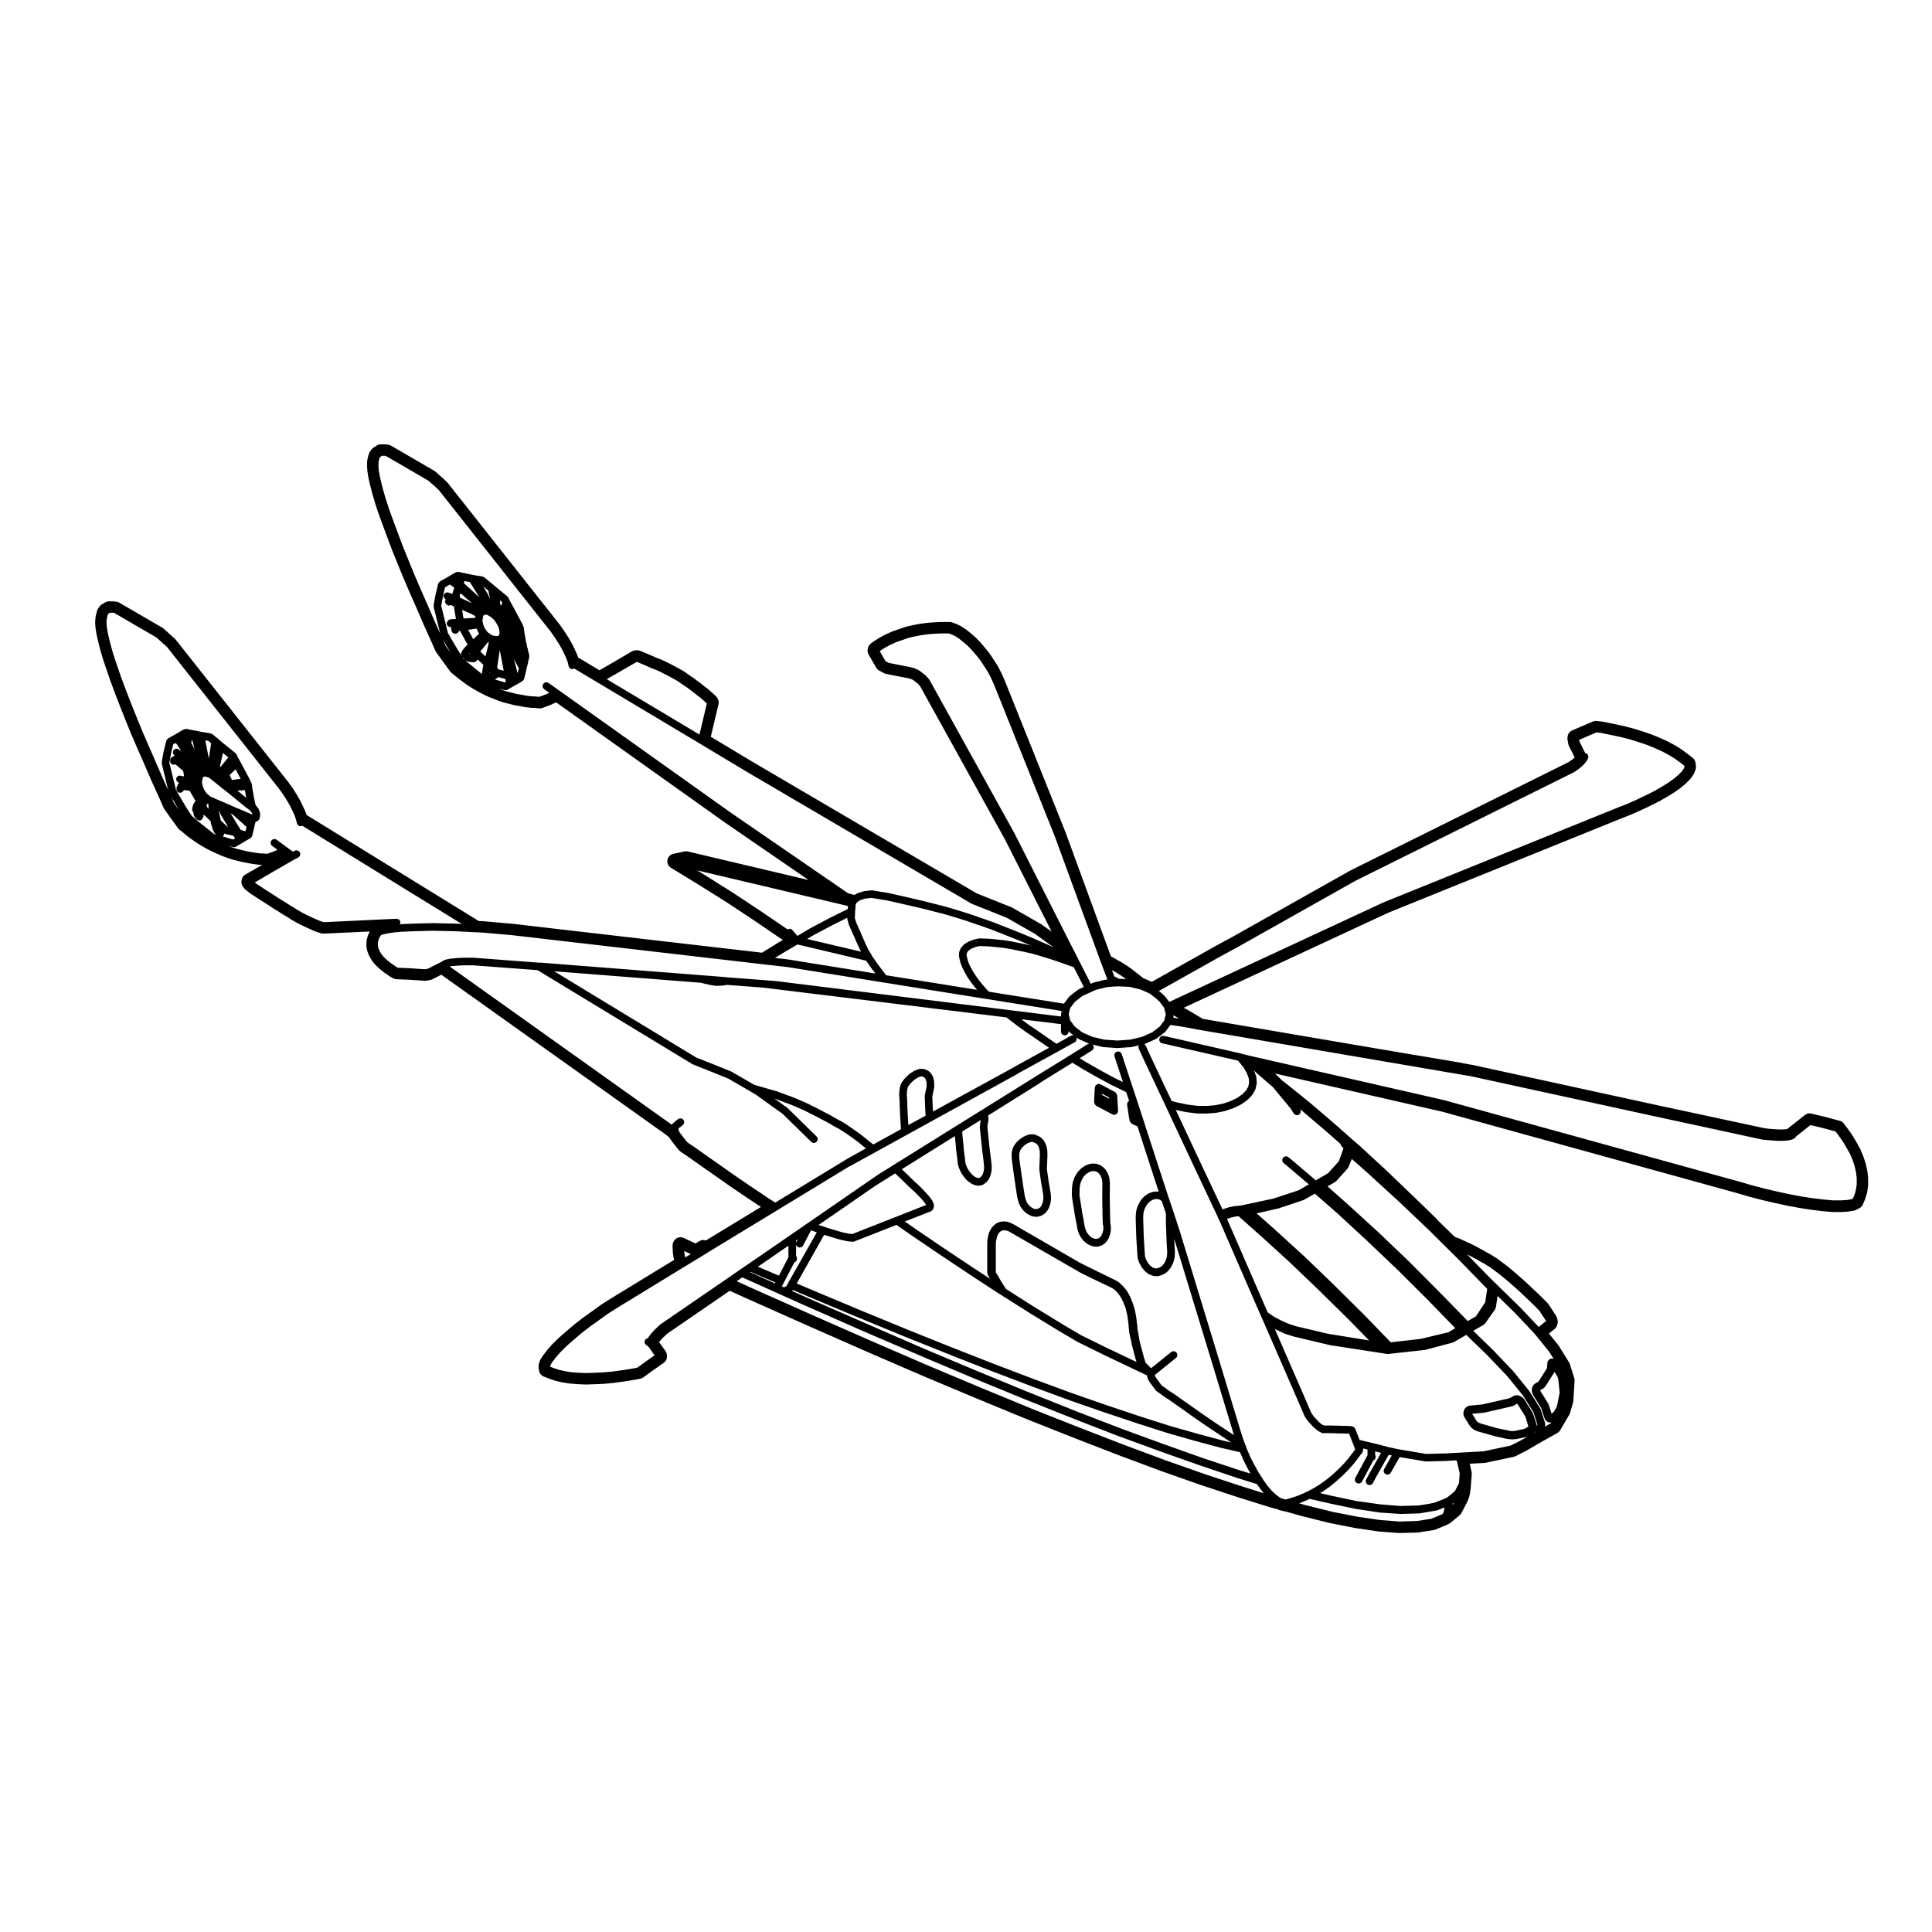 <?xml version="1.0" encoding="UTF-8"?>
<!-- Uploaded to: ICON Repo, www.svgrepo.com, Generator: ICON Repo Mixer Tools -->
<svg fill="#000000" width="800px" height="800px" version="1.1" viewBox="144 144 512 512" xmlns="http://www.w3.org/2000/svg">
 <g>
  <path d="m422.52 461.64 0.004-0.012-0.035-1.043c0-0.031-0.031-0.039-0.031-0.059-0.004-0.031 0.02-0.051 0.016-0.082l-0.594-3.481-0.438-3.141 0.035-0.973 0.109-2.695c0-0.02-0.016-0.031-0.016-0.051 0-0.012 0.016-0.02 0.016-0.039l-0.035-0.938v-0.297c0-0.051-0.047-0.07-0.051-0.117s0.031-0.082 0.02-0.125l-0.309-1.199c-0.012-0.051-0.059-0.059-0.082-0.105-0.02-0.047 0.012-0.09-0.02-0.137l-0.523-0.938c-0.031-0.051-0.102-0.059-0.137-0.105-0.035-0.047-0.035-0.117-0.09-0.168l-0.781-0.672c-0.055-0.039-0.121-0.02-0.176-0.059-0.055-0.031-0.074-0.102-0.137-0.117l-0.457-0.168-0.328-0.176c-0.086-0.051-0.168-0.012-0.25-0.031-0.09-0.031-0.145-0.102-0.238-0.102h-1.043c-0.074 0-0.117 0.059-0.18 0.07-0.066 0.012-0.121-0.031-0.191 0l-1.043 0.414c-0.039 0.012-0.047 0.051-0.082 0.07-0.031 0.02-0.07 0-0.102 0.02l-1.043 0.672c-0.039 0.02-0.039 0.07-0.07 0.09-0.031 0.031-0.082 0.02-0.105 0.051l-0.938 0.938c-0.031 0.031-0.02 0.082-0.051 0.117-0.023 0.031-0.074 0.031-0.102 0.07l-0.523 0.867c-0.031 0.051 0 0.102-0.02 0.145-0.023 0.051-0.082 0.07-0.098 0.125l-0.074 0.297c-0.004 0 0 0 0 0.012 0 0-0.004 0-0.012 0.012l-0.188 0.785c0 0.02 0.016 0.039 0.012 0.059 0 0.02-0.02 0.031-0.023 0.051l-0.035 0.297c-0.004 0.031 0.02 0.051 0.02 0.082 0.004 0.035-0.008 0.035-0.008 0.066 0 0.012 0.004 0.012 0.004 0.02l-0.004 0.012 0.039 1.199c0 0.02 0.02 0.031 0.02 0.051s-0.02 0.031-0.016 0.051l0.262 2.016 0.004 0.012s-0.004 0-0.004 0.012l0.145 1.043h0.004l0.598 4.152c0.004 0 0 0 0 0.012l0.449 2.883c0.004 0.02 0.031 0.039 0.035 0.059 0.004 0.02-0.016 0.039-0.004 0.07l0.297 1.043c0.012 0.031 0.039 0.039 0.051 0.07 0.016 0.051-0.016 0.102 0.012 0.145l0.371 0.816c0.004 0.012 0.02 0.02 0.031 0.031 0.004 0.012-0.004 0.031 0 0.039l0.145 0.266c0.016 0.02 0.051 0.012 0.066 0.031 0.02 0.039 0.004 0.082 0.031 0.105l0.715 0.898c0.023 0.031 0.074 0.02 0.102 0.051 0.039 0.039 0.035 0.09 0.082 0.125l0.781 0.598c0.035 0.02 0.082 0.02 0.109 0.039 0.031 0.012 0.031 0.051 0.059 0.059l0.938 0.453c0.105 0.051 0.207 0.059 0.312 0.082 0.02 0 0.031 0.02 0.051 0.02l0.898 0.07c0.031 0.012 0.055 0.012 0.082 0.012 0.09 0 0.188-0.02 0.277-0.039l0.898-0.258c0.039-0.012 0.055-0.059 0.098-0.07 0.059-0.031 0.125-0.02 0.188-0.059l0.746-0.492c0.07-0.051 0.074-0.137 0.133-0.195 0.039-0.039 0.105-0.031 0.145-0.082l0.559-0.816c0.02-0.031 0-0.07 0.02-0.102 0.02-0.039 0.07-0.07 0.09-0.105l0.371-0.973c0.012-0.031-0.016-0.059-0.004-0.102 0.012-0.039 0.051-0.059 0.055-0.102l0.188-1.125c0.012-0.059-0.035-0.102-0.035-0.156 0.004-0.039 0.055-0.082 0.055-0.125-0.012-0.012-0.02-0.012-0.02-0.023zm-2.012 0.02v0.039l-0.156 0.945-0.293 0.746-0.387 0.57-0.453 0.297-0.578 0.168-0.523-0.039-0.66-0.324-0.621-0.473-0.578-0.73-0.09-0.156-0.309-0.672c-0.012-0.02 0.012-0.039 0-0.051l-0.281-0.992-0.438-2.805v-0.012l-0.598-4.133-0.145-1.043h-0.008l-0.258-1.949-0.023-1.105 0.02-0.156 0.176-0.734 0.035-0.145 0.383-0.629 0.77-0.766 0.867-0.559 0.785-0.309h0.594l0.176 0.102c0.035 0.02 0.07 0.012 0.105 0.02 0.02 0.012 0.023 0.039 0.047 0.051l0.352 0.117 0.516 0.441 0.363 0.648 0.238 0.945v0.176c0 0.012 0.012 0.02 0.012 0.02 0 0.012-0.012 0.02-0.012 0.02l0.039 0.938-0.109 2.656h0.004l-0.004 0.012-0.035 1.082c-0.004 0.031 0.031 0.051 0.031 0.082s-0.031 0.059-0.023 0.09l0.449 3.219c0.004 0.012 0.012 0.012 0.012 0.02 0 0-0.004 0.012 0 0.012l0.586 3.465z"/>
  <path d="m438.33 468.5c-0.004-0.07-0.066-0.117-0.082-0.176l-0.07-2.207-0.082-4.516 0.039-3.879c0-0.02-0.016-0.031-0.016-0.039-0.004-0.02 0.016-0.031 0.016-0.051l-0.039-0.492h-0.004l0.004-0.012-0.082-0.816c0-0.039-0.047-0.07-0.055-0.105-0.004-0.039 0.023-0.082 0.012-0.117l-0.371-1.125c-0.016-0.051-0.07-0.059-0.098-0.105-0.02-0.039 0.004-0.09-0.02-0.125l-0.598-0.906c-0.031-0.051-0.098-0.051-0.133-0.09s-0.031-0.105-0.074-0.137l-0.828-0.672c-0.051-0.039-0.109-0.02-0.168-0.051-0.059-0.039-0.082-0.105-0.137-0.125l-0.973-0.332c-0.059-0.02-0.105 0.02-0.168 0.012-0.059-0.012-0.102-0.059-0.156-0.059h-1.043c-0.066 0-0.105 0.051-0.16 0.059-0.055 0.012-0.105-0.031-0.156-0.012l-1.008 0.332c-0.051 0.02-0.059 0.07-0.102 0.09-0.051 0.02-0.102 0-0.141 0.031l-1.008 0.672c-0.039 0.02-0.035 0.07-0.07 0.102-0.031 0.031-0.082 0.02-0.105 0.051l-0.855 0.906c-0.035 0.031-0.02 0.082-0.051 0.117-0.023 0.031-0.082 0.039-0.102 0.082l-0.676 1.188c-0.016 0.031 0.004 0.059-0.012 0.09s-0.051 0.031-0.059 0.059l-0.152 0.414c0 0.012 0.004 0.02 0.004 0.031-0.004 0-0.016 0.012-0.016 0.012l-0.266 0.828c-0.012 0.039 0.02 0.07 0.012 0.102-0.012 0.039-0.047 0.059-0.051 0.09l-0.145 1.27c0 0.02 0.016 0.031 0.016 0.051-0.004 0.02-0.023 0.031-0.023 0.051l-0.039 1.98c0 0.082 0.07 0.125 0.086 0.207 0 0.039-0.035 0.082-0.031 0.117l0.637 4.004s0 0.012 0.004 0.012h-0.004l0.117 0.672v0.012 0.012l0.59 3.188c0 0.012-0.012 0.02-0.012 0.031 0 0.059 0.051 0.09 0.059 0.137 0.004 0.051-0.031 0.102-0.02 0.145l0.336 1.16c0.016 0.051 0.066 0.07 0.086 0.117 0.016 0.039-0.012 0.07 0.012 0.105 0 0.012 0.012 0.012 0.016 0.02 0 0-0.004 0.012 0 0.012l0.488 0.938c0.02 0.051 0.066 0.07 0.098 0.105 0.016 0.02 0.004 0.051 0.023 0.082l0.711 0.855c0.031 0.031 0.07 0.02 0.102 0.039 0.031 0.031 0.031 0.082 0.059 0.105l0.828 0.641c0.039 0.039 0.102 0.031 0.141 0.051 0.035 0.02 0.039 0.07 0.074 0.082l0.938 0.402c0.09 0.039 0.176 0.051 0.266 0.059 0.02 0 0.031 0.02 0.051 0.02l0.898 0.082c0.031 0.012 0.059 0.012 0.09 0.012 0.082 0 0.168-0.012 0.258-0.039l0.855-0.227c0.051-0.012 0.066-0.059 0.105-0.082 0.07-0.031 0.145-0.02 0.215-0.07l0.746-0.523c0.059-0.039 0.059-0.117 0.105-0.168 0.039-0.039 0.105-0.031 0.137-0.07l0.559-0.785c0.02-0.039 0.004-0.082 0.02-0.105 0.031-0.051 0.082-0.07 0.102-0.117l0.371-0.973c0.012-0.039-0.016-0.07-0.004-0.102 0.004-0.02 0.023-0.031 0.023-0.039l0.117-0.371c0.012-0.039-0.02-0.059-0.012-0.102 0.004-0.031 0.039-0.051 0.047-0.09l0.074-0.68c0.004-0.031-0.023-0.051-0.023-0.082 0-0.039 0.035-0.059 0.031-0.09zm-1.992 1.691-0.09 0.289c0 0.02 0.012 0.031 0.012 0.051l-0.309 0.785-0.395 0.559-0.457 0.312-0.52 0.137-0.559-0.051-0.664-0.289-0.641-0.504-0.57-0.691-0.422-0.816-0.273-0.938v-0.051c0-0.031-0.035-0.051-0.039-0.082 0-0.039 0.031-0.07 0.02-0.102l-0.594-3.219-0.105-0.648-0.637-4.004c0-0.02-0.02-0.02-0.023-0.039v-0.039c-0.004-0.012 0.004-0.02 0.004-0.02l-0.004-0.012 0.035-1.789 0.133-1.133 0.223-0.691 0.117-0.324 0.574-1.023 0.691-0.73 0.812-0.527 0.715-0.238h0.727l0.645 0.215 0.559 0.465 0.438 0.66 0.301 0.898 0.066 0.691 0.031 0.422-0.039 3.859c0 0.012 0.012 0.012 0.012 0.012 0 0.012-0.012 0.012-0.012 0.02l0.082 4.523s0.004 0 0.004 0.012c0 0-0.004 0-0.004 0.012l0.082 2.312c0 0.07 0.059 0.105 0.082 0.176l0.066 1.043z"/>
  <path d="m440.04 434.25c-0.004-0.082-0.07-0.125-0.098-0.207-0.059-0.207-0.141-0.383-0.309-0.516l-0.121-0.102c-0.023-0.02-0.059-0.012-0.09-0.031-0.023-0.012-0.031-0.059-0.066-0.07l-3.738-1.98c-0.07-0.039-0.137 0-0.211-0.02-0.074-0.02-0.117-0.09-0.195-0.102h-0.066c-0.059 0-0.102 0.051-0.156 0.059-0.109 0.02-0.195 0.07-0.297 0.117-0.125 0.07-0.223 0.137-0.312 0.258-0.035 0.039-0.102 0.051-0.121 0.102-0.039 0.07 0 0.137-0.02 0.207-0.023 0.082-0.098 0.125-0.102 0.207l-0.145 2.5c0 0.012 0.004 0.012 0.004 0.02 0 0.012-0.004 0.012-0.004 0.02l-0.039 1.426c0 0.059 0.051 0.102 0.059 0.156 0.02 0.125 0.066 0.227 0.133 0.344 0.066 0.117 0.133 0.207 0.242 0.289 0.047 0.031 0.051 0.102 0.105 0.125l4.332 2.281c0.152 0.082 0.312 0.117 0.473 0.117 0.02 0 0.039 0 0.066-0.012 0.035 0 0.07 0 0.105-0.012 0.039 0 0.059-0.039 0.098-0.059 0.152-0.039 0.281-0.105 0.398-0.215 0.039-0.039 0.082-0.059 0.117-0.102 0.02-0.039 0.039-0.059 0.059-0.09 0.016-0.031 0.039-0.039 0.055-0.059 0.047-0.09 0.004-0.176 0.023-0.266 0.02-0.102 0.102-0.168 0.09-0.266l-0.258-4.109c0 0.008-0.012-0.004-0.012-0.012zm-3.992-0.094 0.02-0.297 1.848 0.984 0.02 0.332z"/>
  <path d="m638.86 454.3-0.414-1.867-0.609-1.898-0.801-1.941-1.078-1.941-1.148-1.918-1.441-2.016-0.734-0.961c-0.273-0.363-0.648-0.621-1.082-0.734l-3.738-1.004-3.793-0.906c-0.152-0.039-0.312-0.059-0.469-0.059-0.453 0-0.898 0.156-1.25 0.441l-4.336 3.438c-0.102 0.07-0.18 0.145-0.262 0.238l-0.398 0.09-0.5 0.031-0.734 0.027-0.68-0.012-0.766-0.027-0.902-0.082-1.078-0.07-1.199-0.176-28.605-6.141-48.387-10.551-2.848-0.504-0.41-0.121-13.961-2.344-17.418-2.953-37.055-6.328-3.906-2.324-1.148-0.621 54.18-25.176 61.973-25.078 2.562-1.008 2.516-1.117 2.481-1.18 2.273-1.145 2.125-1.215 1.918-1.18 1.688-1.199 1.41-1.199 1.109-1.133c0.082-0.082 0.145-0.168 0.211-0.258l0.598-0.867c0.09-0.133 0.16-0.273 0.215-0.418l0.309-0.777c0.055-0.145 0.098-0.297 0.109-0.453l0.039-0.266c0.023-0.168 0.023-0.332 0.004-0.504l-0.082-0.672c-0.059-0.535-0.328-1.023-0.746-1.355l-1.422-1.125-1.586-1.168-1.785-1.102-1.945-1.039-2.102-0.945-2.16-0.887-2.367-0.797-2.43-0.754-2.609-0.672-2.734-0.578-2.746-0.559-1.57-0.176c-0.07-0.012-0.137-0.016-0.211-0.016-0.273 0-0.535 0.055-0.785 0.16l-2.731 1.16-2.777 1.195c-0.648 0.277-1.102 0.875-1.199 1.57l-0.039 0.266c-0.031 0.203-0.023 0.402 0.012 0.605l0.188 1.125c0.031 0.203 0.102 0.395 0.188 0.57l1.512 3.023-0.176 0.168-0.43 0.359-0.453 0.324-0.645 0.441-48.562 24.121-6.5 3.219-0.684 0.352-2.133 1.066-30.973 17.434-4.527 2.453-17 9.543-1.867-0.828c-0.102-0.047-0.203-0.082-0.309-0.105l-0.578-0.469-1.352-1.043-1.133-0.91-1.199-0.836-0.988-0.641-0.906-0.543-0.82-0.434-0.664-0.418-0.902-0.48-0.102-0.055-12-32.809-16.211-40.477-0.785-1.734-0.855-1.691-1.113-1.742-1.055-1.617-1.23-1.57-1.25-1.449-1.258-1.34-1.395-1.199-1.199-0.961-1.328-0.871c-0.074-0.051-0.152-0.098-0.23-0.133l-1.047-0.492-1.113-0.406c-0.215-0.082-0.449-0.117-0.68-0.117h-2.019l-2.023 0.086-1.949 0.152-1.984 0.266-1.898 0.363-1.773 0.422-1.914 0.656-1.605 0.559-1.734 0.777-1.602 0.84-1.605 1.02-0.719 0.508c-0.395 0.281-0.672 0.691-0.785 1.152l-0.074 0.297c-0.125 0.504-0.051 1.039 0.207 1.492l1.008 1.762 1.012 1.758c0.188 0.312 0.453 0.578 0.777 0.754l1.234 0.68c0.18 0.102 0.379 0.172 0.586 0.211l5.945 1.164c0.172 0.055 0.387 0.109 0.492 0.125l0.039 0.004 0.059 0.023 0.281 0.141 0.336 0.137 0.25 0.168 0.23 0.207 0.414 0.332 0.395 0.273 0.262 0.289 0.336 0.387 22.406 40.461 12.453 24.59-2.793-1.98-7.582-4.344c-0.086-0.047-0.16-0.086-0.25-0.117l-4.559-1.828-4.648-1.855-59.809-35.102-10.688-6.414 2.051-8.621c0.109-0.473 0.051-0.961-0.172-1.391-0.098-0.176-0.289-0.492-0.43-0.637l-0.262-0.266-0.492-0.453-1.168-1.055-0.465-0.387-0.645-0.469-0.609-0.48-0.594-0.488-0.77-0.559-0.555-0.422-0.586-0.43-0.73-0.465-0.316-0.258-0.668-0.43-0.316-0.238-0.383-0.273c-0.109-0.082-0.23-0.145-0.359-0.203l-0.145-0.066-0.09-0.066c-0.109-0.086-0.238-0.152-0.363-0.207l-0.172-0.074-0.188-0.125c-0.074-0.051-0.152-0.098-0.238-0.137l-0.301-0.145-0.238-0.137-0.215-0.137-0.551-0.273-0.121-0.074-0.402-0.207-0.293-0.141-0.309-0.152-0.246-0.137-0.406-0.191-0.172-0.066-0.047-0.035c-0.137-0.102-0.281-0.176-0.438-0.238l-0.301-0.117-0.227-0.098-0.18-0.102-0.316-0.141c-0.121-0.055-0.25-0.102-0.383-0.125l-0.117-0.031-2.934-1.273-1.875-0.762c-0.242-0.102-0.504-0.152-0.762-0.152l-0.266 0.016c-0.359 0-0.828 0.102-1.133 0.281l-5.535 3.254-3.066 1.758-5.644-3.375-0.297-0.836-0.707-1.551-0.625-1.258-0.836-1.477-1.109-1.715-1.23-1.777-29.801-37.711c-0.066-0.082-0.133-0.152-0.203-0.215l-1.125-1.055-1.875-1.652c-0.102-0.086-0.207-0.16-0.312-0.227l-11.441-6.656c-0.211-0.121-0.438-0.207-0.68-0.246l-0.676-0.109c-0.109-0.016-0.223-0.023-0.332-0.023h-1.008c-0.379 0-0.746 0.105-1.066 0.309l-0.898 0.559c-0.223 0.141-0.418 0.324-0.57 0.535l-0.371 0.523c-0.125 0.176-0.223 0.367-0.289 0.574l-0.188 0.598-0.227 0.984c-0.023 0.121-0.047 0.25-0.051 0.379l-0.035 1.082 0.074 1.422 0.281 1.812 0.438 1.949 0.535 2.106 0.691 2.387 0.84 2.602 1.031 2.867 1.578 4.238 1.199 3.188 1.402 3.449 1.496 3.668 1.699 3.961 1.805 4.098 1.898 4.398 2.07 4.59 1.078 2.445c0.051 0.117 0.117 0.238 0.191 0.336l0.262 0.371 3.387 4.676c0.102 0.137 0.211 0.262 0.336 0.367l1.125 0.938 1.152 0.922 1.219 0.902 1.184 0.848 1.367 0.832 1.254 0.707 1.289 0.676 1.34 0.629 1.359 0.535 1.301 0.52 1.445 0.469 1.473 0.367 1.293 0.328 1.559 0.262 1.324 0.258 1.594 0.172 0.77 0.016 1.215 0.133c0.07 0.012 0.141 0.016 0.211 0.016 0.23 0 0.465-0.047 0.68-0.121l0.82-0.297 0.91-0.348 0.871-0.363 0.875-0.398 0.18-0.098 44.559 31.727 22.375 15.375-32.031-7.578c-0.152-0.035-0.312-0.055-0.465-0.055-0.141 0-0.289 0.02-0.422 0.051l-2.953 0.641c-0.805 0.172-1.426 0.82-1.562 1.633s0.23 1.621 0.938 2.055l7.219 4.41 7.496 4.699 7.586 5.023 7.34 5.004-1.188 0.695-4.32 2.672-66.121-7.664-4.359-0.379-3.324-0.297-1.281-0.059-0.562-0.352-45.074-27.762-0.293-0.898-0.762-1.641-0.57-1.176-0.891-1.559-1.008-1.617-1.352-1.879-29.781-37.684c-0.07-0.09-0.152-0.176-0.238-0.25l-1.125-1.004-1.824-1.648c-0.105-0.098-0.215-0.176-0.336-0.246l-11.441-6.648c-0.238-0.137-0.504-0.227-0.781-0.262l-0.664-0.082-1.246-0.016c-0.363 0-0.715 0.102-1.027 0.289l-0.898 0.527c-0.262 0.152-0.484 0.363-0.648 0.613l-0.371 0.559c-0.125 0.18-0.215 0.387-0.273 0.605l-0.145 0.559-0.215 0.945c-0.02 0.09-0.035 0.18-0.039 0.277l-0.074 1.012c-0.004 0.09-0.004 0.18 0 0.273l0.074 1.309 0.289 1.777 0.434 1.945 0.535 2.109 0.691 2.387 0.887 2.625 0.973 2.848 1.586 4.289 1.246 3.203 1.352 3.402 1.5 3.688 1.699 3.926 1.797 4.086 1.898 4.402 2.109 4.637 1.031 2.363c0.039 0.102 0.09 0.188 0.145 0.277l0.262 0.414 3.43 4.766c0.105 0.152 0.238 0.289 0.379 0.398l1.125 0.898 1.09 0.91 1.281 0.918 1.23 0.84 1.266 0.789 1.266 0.727 1.371 0.684 1.293 0.59 1.293 0.57 1.41 0.527 1.359 0.449 1.48 0.371 1.344 0.332 1.445 0.289 1.461 0.23 1.473 0.191c0.09 0.012 0.176 0.02 0.262 0.02h0.516l-4.469 2.562c-0.332 0.191-0.609 0.48-0.785 0.82-0.273 0.523-0.371 1.289-0.152 1.832 0.039 0.09 0.156 0.363 0.211 0.453 0.109 0.188 0.363 0.539 0.527 0.691l0.262 0.227 1.246 1.004c0.059 0.051 0.312 0.211 0.371 0.25l0.699 0.43 0.629 0.434 3.148 2.004 0.734 0.504 0.875 0.555 0.883 0.52 0.781 0.516 0.84 0.535 0.941 0.539 0.777 0.523 0.992 0.562 0.43 0.262 0.891 0.453 0.371 0.188 1.18 0.574 1.543 0.699 1.098 0.488 1.023 0.344 0.523 0.156c0.191 0.059 0.387 0.09 0.586 0.09h0.297l12.016-0.562c-0.023 0.047-0.051 0.098-0.07 0.141l-0.371 0.867c-0.039 0.098-0.074 0.188-0.102 0.289l-0.227 0.855c-0.02 0.09-0.039 0.172-0.051 0.262l-0.035 0.297-0.016 1.184c0 0.145 0.016 0.301 0.051 0.441l0.188 0.828c0.023 0.109 0.059 0.227 0.105 0.332l0.371 0.898 0.625 1.145c0.059 0.105 0.133 0.211 0.211 0.312l0.746 0.898 1.125 1.094 1.316 1.043 1.438 0.996 0.867 0.504c0.277 0.156 0.59 0.246 0.906 0.262l3.738 0.156 3.688 0.258c0.047 0 0.09 0.004 0.137 0.004 0.117 0 0.227-0.012 0.344-0.031l1.082-0.188c0.203-0.035 0.395-0.102 0.574-0.191l2.348-1.195 2.188 1.562 57.027 40.613 1.203 0.938 0.02 0.051c0.066 0.156 0.152 0.297 0.25 0.434l1.723 2.242 0.504 0.598c0.09 0.105 0.188 0.195 0.293 0.289l0.379 0.297 1.891 1.258 1.773 1.27 5.621 3.934 1.941 1.367 1.988 1.395 2.086 1.406 2.012 1.367 2.117 1.406 1.684 1.125-14.586 8.867-0.055-0.012c-0.207-0.07-0.418-0.105-0.625-0.105-0.352 0-0.707 0.102-1.02 0.289l-1.066 0.621-3.113-1.457c-0.277-0.125-0.562-0.195-0.855-0.195-0.543 0-1.078 0.227-1.473 0.641-0.348 0.371-0.621 0.945-0.621 1.457v0.672l0.039 0.754 0.035 0.609 0.098 0.691 0.074 0.516c0.012 0.082 0.031 0.168 0.051 0.246l0.109 0.414v0.012l-16.688 10.184-2.613 1.664-2.527 1.828-2.414 1.715-2.316 1.809-2.125 1.82-1.891 1.652-1.605 1.57-1.371 1.527-1.066 1.387-0.727 1.094c-0.105 0.156-0.188 0.332-0.242 0.523l-0.262 0.855c-0.086 0.277-0.105 0.57-0.07 0.855l0.039 0.266 0.07 0.551c0.098 0.73 0.578 1.34 1.258 1.613l1.422 0.559 1.621 0.551 1.848 0.434 1.961 0.312 2.191 0.168 2.125 0.09 2.422-0.082 2.379-0.105 2.594-0.238 2.75-0.383 2.805-0.453 1.441-0.277c0.293-0.051 0.562-0.168 0.801-0.344l2.695-1.949 2.742-1.918c0.605-0.422 0.926-1.145 0.848-1.867l-0.035-0.332c-0.039-0.352-0.168-0.691-0.379-0.973l-0.637-0.867-1.031-1.445 0.312-0.414 0.289-0.309 0.469-0.504 0.418-0.371 0.695-0.66 16.539-11.355 4.086 1.859 16.465 7.332 15.715 6.926 14.969 6.465 14.156 5.953 13.473 5.551 12.664 5.019 11.863 4.594 11.168 4.16 10.395 3.652 9.645 3.188 8.898 2.777 1.684 0.434 0.25 0.117c0.102 0.039 0.195 0.082 0.309 0.105l0.938 0.258c0.16 0.039 0.328 0.07 0.504 0.07l4.488 1.27 7.438 1.848 6.793 1.328 6.039 0.887 5.445 0.414 4.934-0.137 4.254-0.648c0.156-0.031 0.312-0.07 0.465-0.137l2.875-1.199c0.059-0.02 0.266-0.125 0.316-0.156l0.242-0.117 0.48-0.289c0.082-0.051 0.156-0.102 0.227-0.156l2.016-1.684 0.215-0.188c0.195-0.156 0.352-0.352 0.48-0.57l0.188-0.332 1.266-2.449 0.195-0.395 0.246-0.59 0.227-0.73 0.152-0.719 0.121-0.734 0.09-0.734 0.102-1.414 0.172-2.176c0.016-0.195 0-0.395-0.047-0.578l-0.484-2.242 3.941-0.215c0.105-0.012 0.203-0.02 0.301-0.039l7.41-1.57c0.172-0.039 0.332-0.102 0.492-0.176l2.992-1.527 4.098-2.383 3.977-2.223c0.312-0.176 0.574-0.434 0.75-0.734l2.43-4.152c0.09-0.145 0.152-0.297 0.195-0.453l0.785-2.684c0.039-0.145 0.07-0.297 0.074-0.441l0.336-5.391c0.016-0.246-0.016-0.492-0.09-0.734l-1.16-3.664c-0.051-0.156-0.117-0.309-0.207-0.453l-2.731-4.41c-0.047-0.07-0.098-0.137-0.152-0.207l-2.457-3.031 1.484-1.199c0.301-0.246 0.523-0.559 0.648-0.926l0.105-0.332c0.137-0.402 0.141-0.836 0.02-1.25l-0.188-0.598c-0.059-0.176-0.137-0.344-0.238-0.492l-1.457-2.242-0.465-0.699c-0.07-0.09-0.137-0.176-0.215-0.266l-0.711-0.746-0.941-0.938-0.996-0.953-1.426-1.359-1.387-1.309-1.387-1.25-1.281-1.125-1.234-1.043-1.16-0.973-1.152-0.887-1.031-0.754-0.867-0.641-1.008-0.621-0.676-0.434-0.707-0.371-0.629-0.352-0.605-0.363-0.828-0.422-0.492-0.289-0.777-0.395-0.598-0.312-0.711-0.352-0.684-0.309-0.598-0.277-0.707-0.309-0.492-0.246-0.77-0.297-0.676-0.246-0.141-0.07-4.434-4.328-0.367-0.441-5.883-5.699-7.445-7.144-7.133-6.574-2.082-1.785-0.457-0.422-4.336-3.82-6.414-5.481-6.031-4.852-1.285-0.984-0.082-0.102-1.648-1.641 44.301 10.117 78.18 21.59 3.254 0.961 3.402 0.875 3.406 0.797 3.371 0.719 3.223 0.598 3.102 0.473 2.828 0.344 2.562 0.227 2.352 0.012 1.859-0.117 1.543-0.258c0.207-0.031 0.406-0.102 0.59-0.195l0.863-0.441c0.414-0.207 0.734-0.559 0.926-0.992l0.598-1.387 0.5-1.641c0.023-0.102 0.047-0.188 0.059-0.289l0.223-1.57c0.016-0.09 0.02-0.188 0.02-0.289v-1.566c0-0.07 0-0.371-0.012-0.453zm-171.2-56.965 4.551-2.465s0.004-0.004 0.004-0.012h0.012l30.848-17.367 2.16-1.078 0.004-0.004c0.004-0.004 0.012-0.004 0.012-0.004l0.605-0.312c0.004-0.004 0.012-0.004 0.016-0.004l6.504-3.219c0.004 0 0.004-0.004 0.012-0.012l48.68-24.184c0.016-0.012 0.02-0.035 0.035-0.047 0.023-0.016 0.059-0.012 0.086-0.023l0.82-0.559c0.004-0.004 0.004-0.012 0.012-0.016 0.004 0 0.016 0 0.02-0.004l0.559-0.414c0.012-0.012 0.012-0.023 0.02-0.031 0.012-0.012 0.023-0.004 0.035-0.016l0.488-0.414c0.004-0.004 0.004-0.016 0.012-0.02 0.004-0.004 0.016-0.004 0.023-0.012l0.441-0.414c0.023-0.02 0.02-0.055 0.039-0.074 0.016-0.02 0.047-0.012 0.059-0.031l0.309-0.371 0.309-0.332c0.031-0.035 0.016-0.086 0.039-0.117 0.02-0.023 0.059-0.016 0.082-0.047l0.145-0.258c0.012-0.02 0-0.047 0.012-0.066 0.051-0.07 0.117-0.117 0.145-0.203l0.117-0.332c0.176-0.527-0.105-1.102-0.637-1.281-0.039-0.016-0.074 0.016-0.117 0.012l-1.559-3.109-0.074-0.43 2.121-0.91 0.004-0.004 2.469-1.055 1.082 0.117 2.684 0.551c0.012 0 0.02 0 0.031 0.004l2.613 0.551 2.445 0.625 2.344 0.734h0.004l2.18 0.73 2.074 0.848 1.961 0.887 1.785 0.945 1.559 0.957 1.477 1.078v0.004l1.094 0.863 0.012 0.121v0.031l-0.215 0.559-0.484 0.699-0.895 0.91-1.184 1.02-1.562 1.113-1.809 1.117-1.941 1.117-2.223 1.113h-0.004l-2.43 1.16-2.363 1.055h-0.004l-2.578 1.012s0 0.004-0.004 0.004h-0.004l-62.07 25.121c-0.012 0.004-0.012 0.016-0.02 0.02-0.012 0.004-0.02-0.004-0.031 0l-56.746 26.359-0.988-1.328c-0.02-0.031-0.059-0.02-0.086-0.051-0.02-0.02-0.016-0.059-0.039-0.09l-1.047-0.973c-0.012-0.012-0.031 0-0.051-0.02-0.012-0.012-0.012-0.031-0.023-0.039l-0.52-0.395zm-11.184 16.582-1.5-0.207v-0.648l0.039 0.02h0.008s0 0.012 0.004 0.012l0.059 0.031zm-17.137-12.469 0.836 0.504 0.898 0.574 1.008 0.699 0.309 0.246-1.879-0.09-1.211-0.645-0.613-1.637zm-0.441 4.016h0.016l1.379-0.07h0.02l3.09 0.137 2.508 0.621h0.055l0.004 0.012 0.258 0.051 2.414 1.062c0.004 0 0.004 0 0.012 0.012l1.715 1.309 0.953 0.887 1.195 1.602 0.066 0.266 0.004 0.012 0.004 0.031 0.348 1.375-0.387 1.664-1.199 1.613-2.012 1.535-2.648 1.18-3.144 0.746-3.441 0.246-3.477-0.246-3.16-0.746-2.672-1.18-1.969-1.527-1.215-1.633-0.387-1.664 0.312-1.375 0.066-0.227 1.223-1.641 1.98-1.547 1.062-0.492h0.012l1.16-0.523v-0.012h0.004l0.023-0.012h0.012l0.004-0.012 1.328-0.598 2.867-0.711zm-47.348 26.531c0-0.051 0.047-0.082 0.047-0.125l-0.035-0.465-0.004-0.781c0-0.051-0.051-0.09-0.055-0.137-0.004-0.047 0.031-0.102 0.016-0.145l-0.332-1.125c-0.02-0.07-0.09-0.09-0.117-0.145-0.023-0.055-0.004-0.117-0.047-0.176l-0.449-0.59c-0.016-0.02-0.051-0.02-0.066-0.039-0.016-0.02 0-0.059-0.02-0.09-0.051-0.07-0.137-0.07-0.203-0.125-0.059-0.051-0.07-0.137-0.145-0.176l-0.828-0.441c-0.066-0.031-0.137 0-0.207-0.02-0.07-0.02-0.109-0.09-0.191-0.102l-0.973-0.082c-0.082-0.012-0.137 0.059-0.211 0.07-0.074 0.012-0.152-0.031-0.227 0l-1.082 0.414c-0.035 0.012-0.047 0.051-0.082 0.07s-0.074 0-0.105 0.02l-1.16 0.746c-0.031 0.02-0.031 0.07-0.059 0.09-0.031 0.02-0.066 0.012-0.098 0.039l-1.125 1.082c-0.02 0.02-0.016 0.059-0.035 0.082-0.02 0.031-0.059 0.02-0.082 0.051l-0.676 0.938c-0.004 0.012 0 0.02-0.004 0.031-0.004 0.012-0.016 0-0.02 0.012l-0.145 0.227c-0.02 0.039 0 0.082-0.02 0.105-0.02 0.031-0.059 0.039-0.074 0.07-0.02 0.051 0.004 0.09-0.012 0.125-0.016 0.051-0.066 0.07-0.074 0.105l-0.262 1.188c-0.004 0.031 0.016 0.051 0.012 0.082 0 0.031-0.031 0.051-0.035 0.082l-0.074 1.238c0 0.031 0.02 0.039 0.02 0.059 0 0.031-0.02 0.039-0.02 0.07l0.109 1.684 0.035 1.27v0.012 0.012l0.074 1.754v0.012l0.109 1.988v0.012l0.039 0.59 0.109 1.684-7.344 4.047-1.195-0.938-1.602-1.301c-0.004-0.012-0.02 0-0.023-0.012-0.012-0.012-0.004-0.02-0.016-0.02l-1.531-1.125s-0.004 0-0.012-0.012h-0.004l-1.379-0.973c0-0.012-0.012 0-0.012-0.012-0.004 0-0.004-0.012-0.012-0.012l-1.23-0.828c0-0.012-0.012 0-0.012-0.012-0.004 0-0.004 0-0.012-0.012l-1.082-0.68c-0.012-0.012-0.031 0-0.047-0.012-0.012 0-0.012-0.02-0.023-0.031l-0.898-0.465-1.047-0.598h-0.012l-0.961-0.551c-0.004-0.012-0.012 0-0.016 0-0.004-0.012-0.004-0.012-0.012-0.02l-1.047-0.559h-0.004c-0.004 0-0.004-0.012-0.012-0.012l-1.012-0.523h-0.004l-0.953-0.516h-0.012c-0.004 0-0.004-0.012-0.012-0.012l-0.973-0.492h-0.012c0-0.012 0-0.012-0.004-0.012l-1.008-0.484-0.906-0.473h-0.02c-0.004 0-0.004-0.012-0.016-0.02l-0.973-0.453h-0.023s0-0.012-0.004-0.012l-0.953-0.402-0.938-0.414c-0.004-0.012-0.016 0-0.02 0-0.004-0.012-0.004-0.012-0.016-0.02l-1.875-0.742h-0.02c-0.004 0-0.004-0.012-0.016-0.012l-0.938-0.332-0.887-0.332-1.797-0.664c-0.016 0-0.035 0.012-0.055 0-0.016 0-0.02-0.02-0.039-0.031l-0.863-0.227-0.863-0.258-0.855-0.258h-0.004-0.004l-3.211-0.906-6.019-3.481c-0.02-0.02-0.051 0-0.07-0.012-0.023-0.02-0.031-0.051-0.055-0.059l-4.559-1.84h-0.004l-4.699-1.859-37.668-22.867 38.758 3.031 2.863 0.656c0.031 0.012 0.066 0.012 0.098 0.012l0.004 0.012 1.195 0.145c0.039 0 0.082 0.012 0.121 0.012h0.051l1.387-0.07c0.047-0.012 0.086-0.012 0.133-0.012l1.176-0.176 9.352 0.695 36.727 4.488 28.023 3.438 0.934 0.754h0.02c0.004 0.012 0 0.012 0.012 0.02l1.828 1.387h0.012c0.004 0 0 0.012 0 0.012l1.949 1.414h0.016c0.004 0.012 0.004 0.012 0.012 0.02l2.09 1.414v0.012l4.387 3.012-9.012 4.957h-0.004c-0.004 0.012-0.016 0-0.02 0.012l-0.797 0.465-20.914 11.461-0.086-1.293-0.105-2.664 0.051-0.266 0.152-0.746 0.297-1.457c0.008-0.051-0.035-0.102-0.027-0.148zm-2.449 2.461c-0.004 0.039-0.047 0.07-0.039 0.105l0.109 2.805v0.012 0.012l0.121 2.273-4.566 2.488-0.051-0.734v-0.012l-0.039-0.59-0.109-1.969-0.074-1.742-0.035-1.301-0.004-0.012c0-0.012 0.004-0.02 0.004-0.02l-0.105-1.621 0.066-1.102 0.211-0.953 0.066-0.105 0.613-0.848 0.973-0.945 0.996-0.641 0.766-0.297 0.535 0.051 0.43 0.227 0.328 0.434 0.242 0.805v0.641c0 0.02 0.016 0.031 0.016 0.039 0 0.02-0.016 0.02-0.012 0.039l0.031 0.383-0.273 1.328-0.152 0.746-0.074 0.371c-0.008 0.051 0.027 0.082 0.027 0.133zm29.652-17.438-2.098-1.426h-0.004l-1.898-1.387-0.105-0.082 8.508 1.031 0.125 0.02 1.891 0.238v1.941c0 0.559 0.453 1.012 1.004 1.012 0.559 0 1.012-0.453 1.012-1.012v-0.105l0.09 0.117c0.023 0.039 0.082 0.031 0.105 0.059 0.039 0.039 0.035 0.105 0.082 0.137l1.066 0.828c-0.223-0.039-0.453-0.039-0.664 0.07l-1.234 0.672c-0.004 0.012-0.004 0.012-0.012 0.02-0.004 0-0.016-0.012-0.016 0l-0.691 0.395-1.941 1.062-0.785-0.523zm-50.168-29.496c0.004 0.055-0.035 0.105-0.016 0.16l0.371 1.309c0.004 0.031 0.035 0.039 0.047 0.066 0.004 0.023-0.012 0.047 0 0.07l2.543 5.758c0.004 0.012 0.012 0.012 0.016 0.02 0.004 0.004 0 0.012 0 0.016l0.629 1.289-14.273-3.375 1.793-1.059 4.977-2.641 3.863-1.906-0.004 0.141c-0.004 0.059 0.051 0.094 0.055 0.152zm2.273 0.844-0.312-1.078 0.07-1.664 0.074-0.977v-0.004c0-0.004 0.004-0.004 0.004-0.012l0.059-0.922 0.336-0.57 0.023-0.016c0.012-0.004 0.012-0.023 0.023-0.031 0.016-0.012 0.031-0.004 0.047-0.016l0.781-0.523 1.301-0.406 1.637-0.203 1.273 0.207 2.902 0.473 3.019 0.68 6.316 1.457c0.004 0 0.016 0 0.023 0.004l2.711 0.695c0.004 0 0.004 0.004 0.012 0.004l2.953 0.746c0.004 0 0.016 0 0.02 0.004l2.953 0.871 3.066 0.961c0.004 0 0.004 0.004 0.004 0.004l3.254 1.125c0.004 0 0.016 0 0.02 0.004l3.285 1.148 3.375 1.34 3.535 1.41h0.004l3.586 1.496h0.012l0.051 0.023-1.234-0.293s-0.004 0.004-0.012 0c-0.012 0-0.012-0.012-0.02-0.012l-1.98-0.402h-0.012l-1.969-0.406c-0.012 0-0.02 0.004-0.031 0.004s-0.012-0.016-0.02-0.016l-1.926-0.293c-0.012 0-0.016 0.012-0.023 0.004-0.016 0-0.016-0.016-0.031-0.016l-1.863-0.188-1.832-0.188c-0.016 0-0.02 0.012-0.035 0.012-0.012 0-0.02-0.016-0.031-0.016l-1.785-0.07-0.863-0.039c-0.055 0-0.086 0.047-0.137 0.051-0.051 0.004-0.086-0.035-0.137-0.02l-1.27 0.297c-0.023 0.004-0.035 0.035-0.059 0.039-0.023 0.012-0.051-0.012-0.082 0l-1.16 0.453c-0.031 0.012-0.035 0.051-0.066 0.059-0.031 0.016-0.059 0-0.09 0.016l-0.938 0.559c-0.051 0.031-0.051 0.09-0.098 0.125-0.039 0.031-0.102 0.023-0.137 0.066l-0.637 0.711c-0.035 0.039-0.02 0.09-0.047 0.125-0.031 0.047-0.086 0.051-0.105 0.098l-0.371 0.746c-0.031 0.066 0 0.133-0.016 0.195-0.02 0.082-0.086 0.125-0.09 0.211l-0.039 0.867c0 0.051 0.047 0.086 0.051 0.133 0 0.051-0.035 0.098-0.023 0.141l0.109 0.484v0.004l0.262 1.082c0.004 0.023 0.031 0.035 0.039 0.059 0.012 0.023-0.012 0.047 0 0.066l0.414 1.082c0.012 0.023 0.031 0.035 0.047 0.055 0.004 0.016-0.004 0.035 0 0.051l0.559 1.094c0 0.004 0.004 0.004 0.012 0.012v0.016l0.637 1.152c0.004 0.016 0.031 0.012 0.035 0.023 0.012 0.016 0 0.039 0.012 0.055l0.785 1.16c0.004 0.004 0.016 0.004 0.016 0.012 0.004 0.004 0 0.016 0.004 0.023l0.863 1.16c0.004 0.012 0.016 0.012 0.02 0.012 0.004 0.012 0 0.02 0.004 0.031l0.922 1.133-24.07-3.859-0.875-1.168c0-0.004-0.004 0-0.012-0.004l-1.43-1.906-1.27-1.812-0.168-0.309c-0.004-0.012-0.016-0.012-0.02-0.016v-0.02l-0.004-0.012v-0.004l-0.855-1.43-0.832-1.691zm31.879 14.422-0.742-1.102-0.621-1.117-0.523-1.012-0.371-0.977-0.242-1.004v-0.004l-0.086-0.348 0.023-0.508 0.215-0.434 0.441-0.5 0.734-0.441 1.027-0.398 1.027-0.242 0.734 0.035h0.004l1.77 0.07 1.793 0.18 1.867 0.188h0.012l1.867 0.297 1.941 0.402 0.012 0.004 1.98 0.402h0.023l1.996 0.473 2.074 0.594 2.172 0.672h0.012l2.188 0.707h0.004l2.195 0.77 2.231 0.82 0.082 0.035 2.644 5.195-0.195 0.09c-0.004 0-0.004 0-0.012 0.012h-0.004l-1.195 0.559c-0.035 0.012-0.039 0.059-0.074 0.082-0.035 0.02-0.086 0.012-0.109 0.031l-2.176 1.684c-0.039 0.031-0.035 0.09-0.07 0.125-0.035 0.031-0.09 0.031-0.117 0.07l-1.336 1.789-0.715-0.125s-0.004 0.012-0.012 0.012c0 0-0.004-0.012-0.012-0.012l-19.121-3.047-0.453-0.441-1.078-1.238-1.008-1.223zm10.137-37.895c-0.004-0.004-0.016-0.004-0.016-0.016-0.004-0.004 0-0.012 0-0.016l-22.512-40.648c-0.02-0.035-0.066-0.039-0.086-0.07s-0.012-0.074-0.035-0.105l-0.488-0.559c-0.004-0.004-0.012-0.004-0.016-0.012-0.004-0.004 0-0.016-0.004-0.02l-0.035-0.039-0.406-0.438c-0.023-0.031-0.074-0.02-0.105-0.051s-0.031-0.082-0.07-0.105l-0.418-0.289-0.367-0.301-0.418-0.324c-0.016-0.016-0.039-0.004-0.059-0.02-0.016-0.012-0.016-0.035-0.031-0.047l-0.414-0.266c-0.031-0.02-0.07 0-0.105-0.02-0.031-0.016-0.039-0.055-0.07-0.07l-0.312-0.121-0.352-0.176c-0.012-0.004-0.016 0-0.023 0-0.012-0.004-0.012-0.02-0.02-0.023l-0.336-0.145c-0.051-0.02-0.105 0.012-0.156 0-0.051-0.016-0.074-0.07-0.125-0.074l-0.309-0.035c-0.016-0.012-0.023-0.031-0.039-0.035-0.023-0.012-0.051 0.012-0.074 0.004-0.031-0.012-0.039-0.039-0.066-0.047l-5.91-1.16-0.84-0.469-0.871-1.508-0.648-1.145 0.066-0.047 1.371-0.883 1.41-0.742h0.004l1.566-0.711 1.531-0.527 1.664-0.578 1.617-0.387 1.727-0.328 1.863-0.258 1.754-0.137h0.023l1.945-0.082 1.785 0.008 0.746 0.273 0.91 0.422 1.047 0.68 1.137 0.918h0.004l1.152 0.973 1.176 1.246 1.164 1.355 1.047 1.324 1.043 1.598 0.004 0.004 0.973 1.508 0.785 1.543 0.742 1.637 16.164 40.352 12.27 33.535c0 0.004 0.004 0.004 0.004 0.004v0.004l1.633 4.328-0.449 0.039c-0.031 0-0.047 0.031-0.07 0.035-0.031 0.004-0.055-0.016-0.086-0.012l-3.027 0.746c-0.035 0.012-0.051 0.051-0.086 0.059-0.031 0.016-0.066-0.012-0.102 0.004l-0.574 0.266-2.844-5.606c-0.004-0.004-0.012-0.004-0.016-0.012-0.004-0.004 0-0.016-0.004-0.02l-0.367-0.68-0.047-0.125c-0.012-0.031-0.039-0.031-0.051-0.055-0.016-0.031 0.004-0.059-0.012-0.086l-2.125-4.144v-0.004zm-105.44-42.418c0.008 0 0 0 0 0 0.004-0.004 0.004-0.004 0.012-0.004l0.367-0.215 4.949-2.852 1.531 0.625h0.004l3.078 1.34c0.039 0.02 0.086 0.016 0.133 0.031 0.02 0.004 0.023 0.023 0.047 0.031l0.203 0.047 0.172 0.082 0.266 0.133c0.016 0.004 0.031 0.004 0.047 0.012 0.004 0.004 0.004 0.012 0.016 0.016l0.262 0.105h0.004c0.004 0.004 0.004 0.012 0.012 0.012l0.195 0.062 0.145 0.105c0.047 0.035 0.105 0.023 0.156 0.051 0.039 0.02 0.051 0.07 0.09 0.086l0.258 0.098 0.211 0.102 0.277 0.152c0.012 0.004 0.02 0.004 0.031 0.012 0.004 0 0.004 0.012 0.016 0.016l0.301 0.145c0.004 0 0.012 0 0.016 0.004l0.277 0.137c0.004 0 0.004 0.004 0.004 0.004l0.301 0.145 0.207 0.117c0.016 0.012 0.031 0.004 0.047 0.016 0.012 0.004 0.012 0.02 0.023 0.023l0.281 0.133 0.246 0.152c0.012 0.004 0.02 0.004 0.031 0.012 0.004 0 0.004 0.012 0.012 0.016l0.332 0.188c0.012 0.004 0.02 0.004 0.031 0.012 0.004 0.004 0.004 0.012 0.016 0.016l0.25 0.121 0.273 0.18c0.031 0.02 0.07 0.016 0.105 0.031 0.023 0.016 0.031 0.051 0.055 0.059l0.25 0.105 0.16 0.117c0.035 0.023 0.082 0.02 0.117 0.039 0.031 0.016 0.035 0.055 0.066 0.07l0.246 0.105 0.281 0.203 0.402 0.293c0.012 0.004 0.02 0.004 0.031 0.012 0.012 0.004 0.004 0.02 0.016 0.023l0.504 0.316 0.43 0.332c0.016 0.012 0.035 0.004 0.051 0.02 0.016 0.012 0.016 0.031 0.031 0.039l0.574 0.359 0.523 0.383h0.004l0.586 0.441c0 0.004 0.012 0 0.012 0.004l0.004 0.012 0.66 0.48 0.598 0.488c0 0.004 0.004 0 0.012 0.004 0.004 0.004 0 0.012 0.004 0.016l0.672 0.523c0.004 0.004 0.016 0.004 0.02 0.012 0.004 0 0.004 0.012 0.012 0.016l0.504 0.359 0.367 0.312 1.133 1.02 0.324 0.297-1.961 8.23-24.566-14.676zm-45.145-7.047-0.191-0.273-0.727-1.648 2.07 3.512zm4.648 3.262-0.004-0.012-0.277-0.387c0.082 0.051 0.168 0.086 0.262 0.105 0.031 0.156 0.074 0.309 0.188 0.438zm0.121-2.914c-0.016 0.016-0.047 0.012-0.059 0.023l-0.188 0.188c-0.039 0.047-0.031 0.105-0.059 0.152-0.035 0.047-0.102 0.055-0.125 0.105l-0.031 0.059-0.055 0.074c-0.035 0.047-0.012 0.098-0.035 0.137-0.023 0.039-0.086 0.059-0.105 0.105l-0.02 0.051-0.031 0.039c-0.02 0.031-0.004 0.066-0.02 0.098v0.004 0.004c-0.102 0.168-0.141 0.344-0.125 0.523-0.012 0.055-0.059 0.098-0.059 0.145s0.039 0.07 0.047 0.105l-0.055-0.086v-0.012l-0.82-1.281-2.324-3.941-0.309-0.574-1.75-7.152 0.473-2.621 0.535-2.297 1.32-0.734c0.047 0.055 0.074 0.098 0.133 0.141 0.086 0.098 0.207 0.109 0.312 0.172 0.012 0.012 0.004 0.023 0.016 0.035 0.016 0.016 0.039 0.012 0.055 0.023l0.082 0.082c0.012 0.012 0.031 0.004 0.047 0.02 0.012 0.012 0.004 0.023 0.02 0.035l0.453 0.383-0.527 1.641c-0.02-0.012-0.047 0-0.07-0.012-0.016-0.004-0.02-0.02-0.035-0.023h-0.004v-0.004c-0.051-0.039-0.121-0.02-0.18-0.051-0.059-0.035-0.082-0.105-0.145-0.121l-0.223-0.07-0.098-0.031c0-0.004 0-0.012-0.004-0.012-0.012-0.004-0.023 0-0.035-0.004l-0.055-0.02c-0.016-0.004-0.023 0.012-0.039 0.004-0.066-0.031-0.137-0.02-0.207-0.035-0.086-0.02-0.141-0.098-0.23-0.098-0.035 0-0.059 0.035-0.098 0.039-0.105 0.016-0.18 0.07-0.277 0.117-0.168 0.07-0.297 0.141-0.402 0.289-0.012 0.02-0.035 0.02-0.047 0.035-0.023 0.039 0 0.086-0.02 0.121-0.066 0.133-0.172 0.25-0.172 0.406 0 0.07 0.059 0.109 0.074 0.176 0.012 0.059 0.039 0.102 0.059 0.152 0.074 0.188 0.16 0.336 0.324 0.453 0.023 0.02 0.023 0.055 0.055 0.074l0.109 0.07c0.004 0.004 0.012 0 0.02 0.004-0.012 0.02-0.02 0.039-0.023 0.059-0.02 0.051-0.07 0.074-0.082 0.121l-0.004 0.031c-0.023 0.066-0.09 0.102-0.105 0.172-0.066 0.324 0.09 0.613 0.324 0.852 0.02 0.02 0.02 0.051 0.047 0.074 0.059 0.066 0.145 0.051 0.215 0.098 0.102 0.055 0.172 0.156 0.289 0.18 0.066 0.016 0.125 0.02 0.191 0.02 0 0 0.004 0.004 0.012 0.004 0.039 0 0.07-0.047 0.109-0.051 0.109-0.016 0.211-0.059 0.312-0.105l0.836 0.348 0.551 3.336-0.816 0.059h-0.258c-0.023 0-0.047 0.031-0.07 0.031-0.031 0-0.051-0.023-0.082-0.02l-0.262 0.039c-0.066 0.012-0.098 0.074-0.156 0.098-0.051 0.012-0.098-0.02-0.141-0.004-0.145 0.051-0.215 0.18-0.316 0.289-0.016 0.016-0.035 0.023-0.051 0.047-0.23 0.262-0.371 0.59-0.246 0.945 0.145 0.418 0.535 0.68 0.953 0.68 0.09 0 0.176-0.023 0.262-0.047-0.02 0.047-0.016 0.098-0.031 0.141-0.02 0.074-0.098 0.137-0.098 0.215 0 0.02 0.02 0.031 0.02 0.051 0 0.004-0.004 0.012-0.004 0.016 0 0.07 0.059 0.117 0.074 0.18 0.012 0.066-0.031 0.125 0 0.191l0.082 0.195c0.012 0.066-0.02 0.121 0.004 0.188 0.145 0.398 0.574 0.629 1.004 0.629 0.012 0 0.02-0.004 0.035-0.004l0.004-0.004h0.016c0.004 0 0.012 0.004 0.016 0.004 0.016 0 0.02-0.016 0.035-0.016 0.098-0.012 0.188-0.02 0.273-0.051 0.059-0.02 0.074-0.09 0.125-0.117 0.168-0.086 0.277-0.188 0.371-0.344 0.016-0.031 0.055-0.047 0.07-0.074 0.023-0.047 0.004-0.102 0.023-0.145l0.242-0.023 1.969 3.578 0.047 0.086-0.469 0.469c0 0.004 0 0.012-0.004 0.016-0.004 0-0.012 0-0.016 0.004l-0.125 0.133c0 0.004-0.004 0.004-0.004 0.004l-0.191 0.188c-0.035 0.043-0.023 0.094-0.055 0.133zm1-4.871 2.188-0.312 0.055-0.004 0.121 0.277c0 0.004 0.004 0.004 0.012 0.012v0.012l0.336 0.711c0.02 0.039 0.059 0.059 0.086 0.098 0.012 0.023 0 0.055 0.016 0.074l0.105 0.137-1.551 1.484zm0.551 6.144c-0.02 0.031-0.055 0.035-0.07 0.066-0.031 0.066 0.004 0.133-0.012 0.195 0 0.012-0.004 0.012-0.004 0.02 0 0.016-0.02 0.02-0.023 0.035l-0.031-0.004c-0.012-0.004-0.012-0.02-0.023-0.023-0.016-0.004-0.035 0.004-0.055 0s-0.02-0.023-0.035-0.031l0.074-0.082c0.02-0.02 0.012-0.051 0.031-0.07 0.016-0.02 0.039-0.012 0.055-0.031l0.074-0.098 0.016-0.02c-0.004 0.023 0.004 0.035 0.004 0.043zm-1.773-9.148-0.371-2.262 2.348 1.008 1.18 0.648-0.016 0.121-0.07 0.336h-0.211c-0.012 0-0.016 0.012-0.023 0.012-0.012 0-0.016-0.012-0.023-0.012zm4.121-5.668c-0.016-0.012-0.012-0.035-0.023-0.051l-4.004-3.637 0.172-0.57 0.664 0.141h0.016l0.73 0.137 2.398 3.82 0.082 0.16c-0.012 0.012-0.027 0.012-0.035 0zm-1.898 1.609 0.039 0.047-3.18-1.523-0.09-0.508 0.207-0.641zm2.965 16.855c-0.02 0.051-0.074 0.074-0.086 0.121-0.012 0.047 0.023 0.098 0.02 0.141-0.012 0.02-0.031 0.023-0.035 0.047-0.016 0.051 0.016 0.102 0.012 0.145 0 0.023-0.023 0.047-0.023 0.07 0 0.02 0.02 0.031 0.02 0.047-0.016 0.039-0.059 0.059-0.066 0.102v0.004c0 0.004-0.004 0.004-0.012 0.012-0.031 0.09 0.02 0.168 0.016 0.258-0.012 0.066-0.07 0.105-0.07 0.176 0 0.02 0.016 0.031 0.016 0.047-0.02 0.102-0.082 0.18-0.074 0.281 0 0.02-0.02 0.031-0.02 0.051 0 0.031 0.031 0.051 0.031 0.082s-0.031 0.051-0.031 0.082c0 0.016 0.016 0.02 0.016 0.035s-0.016 0.02-0.016 0.035c0 0.031 0.023 0.047 0.031 0.074 0 0.023-0.031 0.047-0.031 0.074v0.035l-0.613-0.48-1.137-0.922-1.082-0.906c-0.004-0.004-0.012 0-0.016-0.004s-0.004-0.012-0.012-0.016l-1.027-0.801-0.574-0.508c0.098 0.074 0.203 0.102 0.309 0.133 0.039 0.023 0.051 0.074 0.098 0.098l0.188 0.082c0.117 0.051 0.238 0.074 0.352 0.074 0.012 0 0.016-0.012 0.023-0.012 0.023 0.012 0.039 0.035 0.066 0.039 0.035-0.008 0.078-0.008 0.117-0.008 0.012 0.004 0.016 0.02 0.031 0.02 0.07 0.016 0.137 0.023 0.207 0.023h0.137l0.133 0.035c0.086 0.023 0.176 0.035 0.258 0.035h0.34c0.289 0 0.52-0.125 0.684-0.316 0.023-0.023 0.066-0.016 0.09-0.039 0.023-0.023 0.012-0.066 0.035-0.098 0.004-0.004 0.016-0.004 0.023-0.012l0.223-0.188c0.016-0.016 0.016-0.047 0.031-0.059l0.84 0.777 0.66 0.66-0.098 0.387c-0.004 0.031 0.023 0.055 0.02 0.086zm1.391-5.867-0.754 3.109-0.816-0.75v-0.004l-0.57-0.52 2.125-2.594 0.125 0.059zm0.445 7.531c-0.016 0-0.031-0.02-0.051-0.02h-0.074v-0.156c0.004-0.02 0.02-0.035 0.023-0.055 0.004 0.031 0.035 0.055 0.047 0.086 0.016 0.055 0.031 0.098 0.055 0.145zm0.93-9.91c-0.012 0-0.012-0.004-0.016-0.004-0.02-0.004-0.035 0.016-0.059 0.016l-0.508-0.227-0.301-0.207c-0.031-0.035-0.059-0.051-0.098-0.074-0.02-0.02-0.02-0.055-0.047-0.074-0.035-0.023-0.082-0.012-0.117-0.031l-0.328-0.246-0.266-0.266-0.09-0.133c-0.004-0.012-0.02-0.012-0.023-0.016-0.004-0.012 0-0.02-0.004-0.031l-0.383-0.516-0.293-0.609-0.117-0.262-0.113-0.469-0.074-0.332c0-0.012-0.016-0.016-0.016-0.023 0-0.004 0.004-0.016 0-0.023l-0.031-0.117c0-0.012 0.012-0.016 0.012-0.031 0-0.047-0.047-0.074-0.051-0.109l-0.016-0.066-0.016-0.176 0.121-0.609c0-0.016-0.012-0.023-0.004-0.039 0.004-0.016 0.016-0.02 0.016-0.035l0.051-0.414 0.031-0.059 0.105-0.176 0.16-0.117 0.312-0.09 0.414 0.039 0.586 0.293 0.754 0.527 0.625 0.59 0.551 0.84 0.504 0.906 0.238 0.762 0.086 0.766-0.07 0.527-0.109 0.227-0.207 0.152-0.309 0.07-0.43-0.059h-0.004zm-2.738-13.055 1.367 1.133 0.457 2.238-0.609-1.336c-0.012-0.02-0.035-0.02-0.047-0.039-0.012-0.02 0.004-0.039-0.004-0.059zm4.441 3.672 0.195 0.16c0.004 0.004 0.016 0.004 0.023 0.012 0.012 0.004 0.004 0.012 0.012 0.016l0.23 0.176 0.152 0.344-0.277 0.637c-0.016-0.012-0.02-0.035-0.039-0.047l-0.234-0.098-0.02-0.871c0-0.023-0.023-0.039-0.023-0.066-0.004-0.023 0.02-0.047 0.016-0.07zm0.039 13.691 0.957 4.969-0.953-0.215h-0.012l-0.312-0.074-0.277-0.301c-0.012-0.012-0.031-0.012-0.039-0.02-0.012-0.012-0.004-0.031-0.016-0.039l-0.133-0.121 0.676-4.578zm-1.238 7.348h-0.012c-0.004 0-0.004-0.012-0.012-0.012l-0.172-0.051c0.02-0.004 0.047 0 0.07-0.012 0.016-0.004 0.016-0.023 0.031-0.031 0.023-0.012 0.055-0.004 0.086-0.02l0.227-0.117c0.047-0.023 0.051-0.082 0.09-0.105 0.039-0.031 0.098-0.02 0.133-0.055l0.074-0.07c0.02-0.02 0.012-0.047 0.031-0.066 0.016-0.016 0.039-0.012 0.055-0.023 0.031-0.035 0.016-0.086 0.047-0.117l0.145 0.035s0 0.004 0.004 0.004l1.109 0.25 0.711 0.227c0 0.016 0.012 0.023 0.016 0.039 0 0.004-0.004 0.012 0 0.016 0 0.016 0.02 0.02 0.023 0.039 0 0.023 0.023 0.047 0.031 0.074 0 0.059-0.047 0.109-0.031 0.172 0 0.02 0.02 0.031 0.023 0.051 0 0.004-0.004 0.012-0.004 0.02 0 0.039 0.035 0.059 0.039 0.102 0 0.016-0.004 0.031-0.004 0.047 0.004 0.031 0.039 0.047 0.051 0.074 0 0.059-0.039 0.105-0.031 0.156l-0.156 0.102-0.297-0.066-1.16-0.332h-0.004zm62.367 35.254-45.578-32.449-2.695-1.91c-0.457-0.328-1.082-0.223-1.406 0.242-0.324 0.453-0.211 1.082 0.238 1.402l1.355 0.957-0.441 0.203-0.812 0.336-0.82 0.316-0.609 0.215-1.195-0.121c-0.016 0-0.031 0.016-0.051 0.016-0.02 0-0.031-0.02-0.051-0.02h-0.504l-1.355-0.141-1.316-0.25c-0.004 0-0.012 0.004-0.016 0.004-0.004-0.004-0.004-0.012-0.012-0.012l-1.359-0.223-1.246-0.316s0-0.004-0.004-0.004l-1.352-0.332-1.199-0.379-1.09-0.434 0.875 0.25c0.02 0.004 0.039 0.004 0.066 0.012l0.004 0.004 0.746 0.156c0.07 0.016 0.137 0.023 0.207 0.023 0.176 0 0.352-0.047 0.516-0.141l1.531-0.906v-0.004c0.004-0.004 0.012 0 0.016-0.004l0.09-0.055 1.328-0.734c0.004-0.004 0.004-0.012 0.012-0.016 0.055-0.031 0.121-0.02 0.176-0.059l0.379-0.281 0.293-0.145c0.031-0.016 0.031-0.055 0.059-0.07 0.145-0.09 0.242-0.223 0.328-0.371 0.035-0.066 0.098-0.105 0.117-0.18 0.004-0.02 0.023-0.023 0.031-0.047l0.152-0.641 0.371-1.57 0.109-0.484c0.004-0.035-0.02-0.059-0.016-0.098 0.012-0.031 0.039-0.039 0.047-0.07l0.188-0.711v-0.012c0-0.004 0.012-0.012 0.012-0.016l0.152-0.641c0-0.012-0.004-0.02-0.004-0.035 0-0.012 0.016-0.016 0.016-0.031l0.074-0.441c0.004-0.02-0.016-0.035-0.012-0.055 0-0.012 0.012-0.016 0.012-0.02l0.188-0.559c0.023-0.074-0.02-0.137-0.016-0.211 0.02-0.059 0.082-0.102 0.09-0.16 0.012-0.07-0.039-0.121-0.047-0.195 0-0.066 0.051-0.117 0.035-0.188l-0.109-0.523c0-0.004-0.012-0.012-0.012-0.016 0-0.012 0.004-0.016 0.004-0.023l-0.215-0.84-0.145-0.719c-0.012-0.07-0.082-0.102-0.105-0.16l-0.074-0.523c0-0.016-0.02-0.02-0.02-0.039-0.004-0.016 0.012-0.031 0.004-0.047l-0.152-0.672-0.137-0.621-0.031-0.258c0-0.012-0.012-0.016-0.016-0.031 0-0.012 0.012-0.016 0.004-0.023l-0.07-0.402-0.109-0.672c0-0.012-0.012-0.012-0.012-0.02 0-0.004 0.004-0.012 0-0.02l-0.137-0.656-0.07-0.73c0-0.012-0.004-0.016-0.012-0.02 0-0.012 0.004-0.016 0.004-0.02l-0.074-0.559c-0.016-0.109-0.109-0.176-0.156-0.273-0.02-0.07 0.012-0.141-0.02-0.207-0.004-0.012-0.02-0.012-0.023-0.023-0.012-0.016-0.016-0.031-0.023-0.047-0.004-0.012 0-0.02-0.004-0.023l-0.109-0.168-0.613-1.195c0-0.004-0.012-0.004-0.016-0.012v-0.023l-0.152-0.266-1.895-3.531c0-0.004-0.012-0.004-0.012-0.012v-0.012l-0.613-1.082-0.18-0.359-0.246-0.559c-0.035-0.086-0.125-0.105-0.188-0.172-0.055-0.074-0.059-0.172-0.137-0.23l-0.414-0.312-2.242-1.828-0.051-0.047s-0.004 0-0.004-0.004l-0.672-0.574h-0.004s0-0.004-0.004-0.004l-2.656-2.207c-0.074-0.066-0.176-0.047-0.262-0.082-0.086-0.039-0.133-0.125-0.23-0.141l-1.914-0.293-0.586-0.117h-0.004l-1.16-0.223-1.535-0.332-1.125-0.258c-0.105-0.023-0.203 0.039-0.309 0.055-0.141 0.012-0.293-0.02-0.418 0.055l-1.422 0.816c-0.004 0-0.004 0.012-0.012 0.016-0.012 0.004-0.02 0-0.023 0-0.051 0.023-0.059 0.09-0.105 0.121-0.012 0.004-0.023 0-0.035 0.004l-2.621 1.461c-0.012 0.004-0.012 0.02-0.02 0.023-0.098 0.055-0.125 0.168-0.195 0.246-0.102 0.117-0.223 0.211-0.258 0.359 0 0.004-0.012 0.012-0.016 0.02l-0.637 2.727c0 0.012 0.004 0.02 0.004 0.031 0.004 0.004-0.031 0.035-0.031 0.047l-0.523 2.883c-0.016 0.074 0.039 0.133 0.047 0.207 0.004 0.074-0.051 0.137-0.031 0.211l1.734 7.09-1.664-3.691-1.906-4.41v-0.004l-1.793-4.086-1.672-3.894-1.492-3.664-1.379-3.406-1.184-3.144v-0.004l-1.57-4.223-0.992-2.754-0.82-2.543-0.656-2.254-0.516-2.023-0.414-1.828-0.242-1.484-0.07-1.16 0.031-0.918 0.16-0.719 0.121-0.395 0.168-0.23 0.48-0.297h0.645l0.406 0.07 11.199 6.516 1.742 1.527 1.059 0.992 29.652 37.52 1.16 1.672v0.004l1.047 1.613 0.734 1.289 0.578 1.16 0.625 1.352 0.398 1.133 0.02 0.137c0 0.012 0.012 0.012 0.012 0.02 0 0.004-0.004 0.012-0.004 0.02l0.152 0.719c0.102 0.473 0.52 0.801 0.988 0.801 0.066 0 0.137-0.012 0.207-0.023 0.105-0.02 0.156-0.117 0.246-0.168l6.207 3.707 27.215 16.262v0.004l11.965 7.184h0.004v0.004l59.938 35.176c0.031 0.02 0.066 0.012 0.098 0.023 0.016 0.012 0.02 0.031 0.039 0.039l4.785 1.91 4.5 1.805 7.316 4.176 3.527 2.539h0.004c0.004 0.004 0 0.012 0.004 0.012l1.598 1.129-1.535-0.707h-0.004c-0.004 0-0.004-0.004-0.004-0.004l-3.742-1.641h-0.004c-0.004 0-0.004-0.012-0.012-0.012l-3.586-1.496h-0.012c-0.004 0-0.004-0.004-0.004-0.004l-3.559-1.414-3.406-1.352c-0.004-0.004-0.012 0.004-0.02 0-0.012 0-0.012-0.012-0.02-0.016l-3.32-1.16c-0.004 0-0.004-0.004-0.004-0.004l-3.254-1.125c-0.004 0-0.012 0.004-0.02 0 0 0 0-0.004-0.004-0.004l-3.102-0.973h-0.004c-0.004 0-0.004-0.004-0.012-0.004l-3.027-0.898c-0.004 0-0.012 0.004-0.016 0-0.012 0-0.012-0.012-0.02-0.016l-2.953-0.746c-0.004 0-0.004 0.004-0.012 0l-2.754-0.707h-0.012c-0.004 0-0.004-0.012-0.016-0.012l-6.316-1.457-3.027-0.68c-0.012 0-0.02 0.012-0.035 0.004-0.012 0-0.016-0.016-0.023-0.016l-2.953-0.484-1.414-0.227c-0.055-0.012-0.09 0.035-0.145 0.035-0.047-0.004-0.09-0.047-0.137-0.039l-1.867 0.227c-0.035 0.004-0.051 0.039-0.086 0.051-0.035 0.004-0.066-0.02-0.102-0.012l-1.531 0.484c-0.051 0.016-0.066 0.07-0.109 0.098-0.047 0.02-0.105 0-0.145 0.031l-0.523 0.348-1.703-0.441zm-56.168-38.266-0.023 0.109-0.293 1.223-0.961-3.734zm-0.801-10.152 0.152 0.039 0.004 0.074zm65.066 74.621h-0.004c0-0.004 0-0.012-0.004-0.012l-7.629-5.047c-0.004-0.004-0.012 0-0.016-0.004 0 0 0-0.004-0.004-0.004l-7.516-4.719h-0.004v-0.004l-1.824-1.117 39.957 9.441-0.023 0.402v0.004l-0.035 0.414-4.867 2.402c-0.004 0.004-0.004 0.012-0.012 0.016-0.004 0-0.012-0.004-0.016 0l-5.012 2.656c-0.012 0.004-0.012 0.016-0.016 0.02-0.004 0.004-0.016 0-0.023 0.004l-3.379 2.004-1.359-1.57c-0.324-0.379-0.852-0.398-1.266-0.156zm6.023 10.812 3.566-2.082 18.211 4.309c0.004 0.012 0 0.031 0.004 0.039l1.309 1.867c0 0.004 0.012 0.004 0.016 0.012 0.004 0.004 0 0.016 0.004 0.02l1.082 1.441-17.758-2.852-4.566-0.746c-0.004 0-0.012 0.004-0.016 0.004-0.004 0-0.004-0.012-0.016-0.012l-0.586-0.082-0.559-0.082c-0.004 0-0.004 0.004-0.012 0.004-0.004 0-0.004-0.012-0.016-0.012l-3.062-0.344zm-161.54-39.355-0.195-0.309-0.672-1.531 2.051 3.477zm10.855 8.109h-0.012l-0.004-0.004-0.379-0.102-0.383-0.328c-0.004-0.004-0.016 0-0.023-0.012-0.004-0.004-0.004-0.016-0.012-0.02l-1.176-0.922c-0.004 0 0-0.004 0-0.004l-1.199-0.973s-0.004 0-0.012-0.004v-0.004l-1.082-0.855-1.906-1.609-0.398-0.59c-0.004-0.016-0.012-0.016-0.016-0.016-0.004-0.012 0-0.02-0.004-0.023l-0.406-0.543-0.812-1.293-2.332-3.965-0.309-0.551-1.754-7.18 0.484-2.664 0.559-2.242 0.523-0.297c0.109 0.121 0.25 0.172 0.406 0.238v0.012l1.027 1.629-0.055 0.188c-0.039-0.047-0.098-0.059-0.137-0.098-0.012-0.012-0.012-0.02-0.02-0.031-0.031-0.035-0.023-0.09-0.059-0.121-0.004-0.004-0.012 0-0.016-0.004-0.004-0.012-0.004-0.023-0.012-0.035-0.051-0.051-0.125-0.039-0.188-0.082-0.387-0.273-0.898-0.293-1.254 0.055-0.004 0.004 0 0.016-0.004 0.02-0.004 0.004-0.012 0-0.016 0.004-0.152 0.152-0.301 0.453-0.301 0.707 0 0.258 0.152 0.508 0.301 0.711 0.004 0.004 0.016 0.004 0.02 0.012l0.055 0.055c0.004 0.004 0.016 0.004 0.02 0.012 0.012 0.012 0.004 0.02 0.016 0.031l0.074 0.07c-0.141 0.023-0.266 0.082-0.383 0.16-0.055 0.035-0.125 0.035-0.172 0.082l-0.094 0.062h-0.012c-0.449 0.172-0.609 0.695-0.527 1.168 0.012 0.07-0.023 0.141 0 0.211v0.016c0.09 0.23 0.266 0.387 0.469 0.5 0.02 0.012 0.02 0.035 0.039 0.047 0.137 0.07 0.289 0.102 0.43 0.102 0.121 0 0.246-0.023 0.367-0.07 0.023-0.012 0.031-0.039 0.055-0.055 0.004-0.004 0.016 0 0.023-0.004l2.055 1.805 0.242 1.441-0.516-0.133c-0.023-0.012-0.051 0.016-0.074 0.012-0.035-0.016-0.07 0.012-0.105 0-0.039-0.004-0.07-0.047-0.109-0.047 0 0-0.004 0.004-0.012 0.004-0.082-0.016-0.145-0.055-0.23-0.051-0.02-0.004-0.035-0.023-0.055-0.023-0.289 0-0.535 0.121-0.719 0.312 0 0.004-0.004 0-0.012 0.004-0.152 0.152-0.301 0.402-0.301 0.707 0 0.137 0.117 0.25 0.188 0.379 0.098 0.195 0.223 0.332 0.418 0.438 0.035 0.02 0.07 0.031 0.105 0.047 0.039 0.023 0.055 0.082 0.102 0.102l0.055 0.023c-0.051 0.035-0.117 0.02-0.16 0.066-0.047 0.035-0.105 0.023-0.152 0.066-0.086 0.086-0.102 0.258-0.145 0.406-0.016 0.051-0.051 0.09-0.059 0.141-0.012 0.035-0.051 0.055-0.055 0.09l-0.012 0.059v0.004l-0.016 0.105c-0.035 0.047-0.102 0.055-0.125 0.105-0.023 0.051 0.004 0.109-0.012 0.168-0.02 0.059 0 0.109-0.012 0.172-0.02 0.191-0.031 0.359 0.051 0.535 0.016 0.031-0.004 0.059 0.012 0.09 0.098 0.176 0.238 0.312 0.398 0.402 0.004 0 0.004 0.012 0.016 0.016 0.152 0.082 0.312 0.117 0.473 0.117s0.324-0.039 0.473-0.117l0.074-0.039c0.039-0.02 0.039-0.07 0.074-0.098 0.039-0.023 0.09-0.016 0.125-0.051l0.074-0.07c0.031-0.031 0.02-0.074 0.047-0.105 0.051-0.059 0.074-0.133 0.109-0.203l0.648 0.035 0.91 0.121 1.551 2.711-0.469 0.66c-0.031 0.047-0.012 0.102-0.035 0.145-0.023 0.035-0.074 0.047-0.098 0.09-0.031 0.066 0.004 0.133-0.012 0.203 0 0.012-0.004 0.02-0.012 0.031-0.016 0.023-0.055 0.023-0.07 0.055-0.023 0.047 0 0.098-0.016 0.141 0 0.031-0.031 0.055-0.031 0.09 0 0.039-0.039 0.059-0.039 0.102 0 0.012 0.012 0.02 0.012 0.031-0.016 0.098-0.074 0.168-0.07 0.262-0.012 0.066-0.016 0.109-0.016 0.18-0.004 0.035-0.035 0.055-0.035 0.09 0 0.016 0.016 0.023 0.016 0.039s-0.016 0.023-0.016 0.039c0 0.016 0.012 0.02 0.016 0.035 0 0.016-0.016 0.02-0.016 0.035 0 0.012 0.004 0.012 0.004 0.02 0 0.012-0.004 0.012-0.004 0.02 0 0.012 0.004 0.012 0.004 0.02 0 0.012-0.004 0.012-0.004 0.02 0 0.312 0.16 0.559 0.383 0.746-0.016 0.074-0.086 0.109-0.086 0.195 0 0.117 0.102 0.215 0.141 0.328 0.004 0.059-0.031 0.109-0.012 0.172l0.035 0.105c0.023 0.07 0.086 0.102 0.117 0.156 0.012 0.039-0.012 0.082 0.012 0.117 0.012 0.02 0.035 0.031 0.047 0.051 0.004 0.016 0 0.031 0.004 0.047l0.074 0.117c0.023 0.047 0.086 0.031 0.117 0.066v0.012c0.016 0.051 0.066 0.074 0.09 0.117 0.02 0.023 0.012 0.055 0.031 0.074l0.074 0.074s0.004 0 0.004 0.004c0 0 0 0.004 0.004 0.004 0.023 0.039 0.016 0.098 0.051 0.125l0.035 0.039c0.004 0.004 0.012 0 0.016 0.004 0.016 0.02 0.035 0.023 0.055 0.039 0.066 0.035 0.102 0.035 0.133 0.055 0.125 0.098 0.277 0.156 0.438 0.18 0.035 0.004 0.066 0.047 0.102 0.047 0.012 0 0.016 0.012 0.023 0.012h0.035c0.379 0 0.637-0.242 0.801-0.543 0.066-0.09 0.16-0.152 0.195-0.262 0.004-0.016-0.004-0.031-0.004-0.051l0.059-0.109c0.039-0.082-0.004-0.152 0.012-0.23 0.031-0.137 0.074-0.277 0.047-0.418l0.434 0.398v0.004l0.973 0.938h0.004v0.004l0.449 0.422 0.102 0.734c0.012 0.059 0.066 0.098 0.082 0.145 0.004 0.031 0.031 0.055 0.035 0.086 0.012 0.047-0.012 0.098 0.004 0.137 0.012 0.02 0.035 0.031 0.047 0.051 0 0.031 0.023 0.051 0.031 0.082 0.004 0.035-0.016 0.07-0.004 0.105 0.004 0.02 0.023 0.031 0.035 0.051 0 0.016-0.016 0.023-0.016 0.039 0 0.02 0.016 0.031 0.02 0.051 0.004 0.016-0.004 0.035 0 0.051 0.004 0.02 0.023 0.023 0.035 0.047 0 0.016-0.012 0.035-0.004 0.051 0.016 0.047 0.059 0.07 0.082 0.105v0.004c0 0.012-0.012 0.02-0.012 0.031 0 0.016 0.016 0.023 0.016 0.039 0.004 0.023-0.016 0.051-0.004 0.074l0.023 0.082v0.004l0.012 0.035c0.004 0.016 0.016 0.016 0.02 0.031l0.016 0.031c0 0.004 0.004 0 0.012 0.004 0.004 0.02 0.02 0.023 0.031 0.047 0.016 0.055-0.016 0.109 0.012 0.168 0.012 0.023 0.039 0.039 0.055 0.066 0.004 0.016-0.004 0.035 0.004 0.055 0.02 0.039 0.059 0.055 0.086 0.09 0.016 0.039 0.047 0.059 0.059 0.098 0.012 0.086 0.059 0.137 0.09 0.211 0.047 0.133 0.047 0.277 0.141 0.379l0.035 0.039c0.004 0.004 0.012 0.004 0.016 0.012v0.004c0.055 0.055 0.137 0.047 0.203 0.086 0.016 0.07 0.047 0.121 0.074 0.18 0.004 0.023-0.004 0.051 0 0.07zm-6.438-24.301 0.125-0.379v-0.004-0.004l0.141-0.441 0.656 2.574zm0.473 9.543-0.195-0.051-0.016-0.102zm4.184 7.969-0.359-0.328-0.25-0.539 0.266-0.523c0.012 0.004 0.012 0.016 0.02 0.02l0.242 0.102 0.02 0.863c0 0.023 0.023 0.039 0.031 0.07 0 0.023-0.02 0.047-0.016 0.07zm1.844-2.633-0.492-0.242c-0.012-0.004-0.023 0.004-0.039-0.004-0.012-0.004-0.016-0.02-0.023-0.023l-0.734-0.297-0.371-0.289c-0.016-0.016-0.047-0.004-0.059-0.02-0.023-0.031-0.023-0.074-0.047-0.105-0.035-0.035-0.09-0.023-0.133-0.055-0.035-0.031-0.039-0.086-0.082-0.105-0.004-0.004-0.012 0-0.016 0-0.004-0.004-0.004-0.012-0.012-0.016l-0.211-0.117-0.176-0.18-0.09-0.133-0.004-0.004v-0.012l-0.406-0.578-0.293-0.578-0.109-0.262-0.09-0.262c0-0.012 0.004-0.016 0-0.023l-0.156-0.52-0.059-0.352-0.02-0.25 0.098-0.629v-0.016c0-0.004 0.004-0.004 0.004-0.012l0.031-0.242v-0.004l0.016-0.086 0.168-0.332 0.145-0.109v-0.004h0.004v-0.004h0.004l0.016-0.016 0.227-0.055 0.441 0.098 0.691 0.238 0.707 0.523 2.551 2.062c0.016 0.016 0.039 0.02 0.055 0.035 0.016 0.016 0.012 0.035 0.023 0.047l0.727 0.543 0.777 0.629c0.02 0.016 0.047 0.012 0.07 0.023 0 0 0 0.004 0.004 0.012l4.375 3.582c0.004 0.004 0.016 0.004 0.02 0.012 0.004 0 0.004 0.012 0.012 0.016l1.188 0.902v0.004l0.207 0.156c0.004 0.004 0.004 0.02 0.012 0.023 0.012 0.012 0.031 0.004 0.039 0.016l0.297 0.297 0.211 0.289 0.172 0.297 0.059 0.242 0.004 0.066c-0.012 0-0.016-0.012-0.02-0.012h-0.016l-0.074-0.039c-0.012-0.004-0.023 0.004-0.039-0.004-0.012-0.004-0.016-0.023-0.031-0.031l-2.766-1.188h-0.012c-0.004 0-0.004-0.012-0.012-0.012l-1.387-0.559h-0.004l-3.18-1.41h-0.016c-0.004 0-0.004-0.012-0.012-0.012l-0.523-0.215v-0.004l-0.023-0.012h-0.004zm-2.742-15.5 0.77 0.125 0.77 0.629-0.594 3.965-0.109-0.352zm3.894 7.004 0.105-0.734 0.672-2.922 1.422 1.152-2.074 2.555zm3.215 3.488-0.07 0.004-0.051-0.156c-0.004-0.02-0.031-0.023-0.039-0.047-0.004-0.023 0.004-0.047 0-0.066l-0.344-0.703c-0.012-0.02-0.035-0.023-0.051-0.047-0.016-0.02 0-0.051-0.012-0.07l-0.125-0.195 1.598-1.562 1.344 2.539zm3.359 2.711 0.145 0.73 0.105 0.637 0.102 0.645-2.352-1.926zm0.445 9.723-0.273 1.152-0.02-0.004-1.137-0.316c-0.016-0.004-0.031 0.012-0.047 0.004-0.02-0.004-0.031-0.023-0.051-0.031l-2.672-4.348 0.48 0.211zm-6.836-1.734-0.562-2.762 0.555 1.211c0.012 0.023 0.035 0.031 0.047 0.055 0.012 0.012 0 0.023 0.004 0.039l1.875 3.152-0.223-0.07-0.363-0.332-1.062-1.031zm1.859 4.66-1.102-0.336c-0.004 0-0.012 0.004-0.016 0-0.004 0-0.004-0.012-0.016-0.012l-0.203-0.055c0.023-0.023 0.066-0.016 0.09-0.039 0.004-0.012 0.004-0.02 0.012-0.031 0.031-0.023 0.047-0.055 0.07-0.082 0.117-0.125 0.145-0.293 0.188-0.457 0.012-0.055 0.055-0.098 0.059-0.145l0.523 0.16c0.023 0.012 0.051 0.004 0.074 0.016 0.012 0 0.016 0.016 0.023 0.016l1.117 0.227 0.699 0.18c0.012 0.02 0 0.047 0.016 0.066s0.047 0.016 0.059 0.035c0.004 0.016-0.004 0.031 0 0.047 0.004 0.016 0.02 0.02 0.023 0.035 0.047 0.125 0.137 0.215 0.223 0.312v0.023c0.016 0.035 0.051 0.051 0.07 0.082 0.02 0.016 0.023 0.047 0.047 0.059l-0.516 0.297-0.324-0.066zm25.547 22.32h-0.105l-0.324-0.102-0.785-0.258-1.023-0.453-1.465-0.664-1.145-0.555-0.371-0.188-0.711-0.352-0.453-0.277c-0.004-0.004-0.012 0-0.016 0-0.004-0.004-0.004-0.016-0.012-0.02l-0.855-0.484-0.832-0.555c-0.012-0.012-0.023 0-0.035-0.012-0.012-0.004-0.012-0.023-0.023-0.031l-0.852-0.488-0.777-0.5-0.863-0.559c-0.012-0.004-0.02 0-0.023-0.004-0.004-0.004-0.004-0.016-0.016-0.02l-0.82-0.484-0.773-0.473v-0.004l-0.785-0.527c-0.004-0.004-0.012 0-0.016-0.004 0 0 0-0.004-0.004-0.012l-3.102-1.98-0.684-0.469c-0.004-0.004-0.016 0-0.023-0.004-0.012-0.004-0.004-0.016-0.016-0.02l-0.676-0.414h-0.004l-0.133-0.086-0.648-0.523 4.566-2.672 0.051-0.031 0.004-0.004v-0.004l5.856-3.375 1.012-0.523c0.492-0.258 0.691-0.863 0.434-1.359-0.258-0.492-0.867-0.68-1.359-0.434l-0.465 0.238-1.617-1.16v-0.004l-2.691-1.98c-0.453-0.332-1.078-0.238-1.41 0.215-0.328 0.449-0.23 1.078 0.211 1.406l1.395 1.027-0.457 0.227-0.766 0.312-0.836 0.293c-0.004 0-0.004 0.012-0.012 0.012h-0.012l-0.617 0.223-1.195-0.102c-0.016-0.004-0.023 0.016-0.039 0.012-0.016 0-0.023-0.016-0.039-0.016h-0.504l-1.352-0.176-1.316-0.207-1.301-0.258-1.344-0.332-1.309-0.324-1.219-0.398-0.746-0.281 0.516 0.145c0.023 0.004 0.051 0.004 0.07 0.012 0.004 0 0.004 0.012 0.016 0.012l0.746 0.145c0.066 0.016 0.133 0.02 0.195 0.02 0.172 0 0.348-0.047 0.504-0.137l1.867-1.082c0.004-0.004 0.004-0.012 0.012-0.016 0.012-0.004 0.02-0.004 0.031-0.012l0.371-0.242 1.258-0.727 0.281-0.137c0.031-0.016 0.035-0.055 0.066-0.074 0.141-0.09 0.23-0.215 0.316-0.363 0.039-0.07 0.102-0.109 0.121-0.191 0.004-0.023 0.023-0.035 0.031-0.055l0.152-0.672 0.371-1.566c0-0.016-0.012-0.031-0.004-0.051 0.004-0.016 0.02-0.023 0.023-0.047l0.031-0.211 0.09-0.324c0.004-0.02-0.012-0.035-0.004-0.055 0.004-0.02 0.031-0.031 0.031-0.055l0.023-0.145 0.133-0.438c0-0.012-0.004-0.02 0-0.035 0-0.012 0.016-0.016 0.02-0.031l0.004-0.02 0.023-0.004c0.039-0.012 0.055-0.051 0.09-0.066 0.066-0.023 0.141-0.02 0.207-0.059l0.262-0.156c0.012-0.004 0.012-0.02 0.016-0.023 0.188-0.117 0.336-0.289 0.418-0.516l0.109-0.332c0.012-0.039-0.016-0.074-0.004-0.109 0.012-0.039 0.051-0.059 0.055-0.105l0.035-0.332c0.004-0.035-0.031-0.066-0.031-0.102s0.035-0.059 0.031-0.102l-0.035-0.414c0-0.031-0.035-0.051-0.039-0.082-0.004-0.031 0.02-0.055 0.012-0.086l-0.109-0.441c-0.012-0.051-0.066-0.07-0.086-0.109-0.016-0.051 0.004-0.098-0.016-0.137l-0.262-0.453c-0.012-0.02-0.035-0.02-0.047-0.035-0.012-0.02 0-0.039-0.012-0.055l-0.301-0.414c-0.016-0.023-0.051-0.02-0.07-0.047-0.02-0.023-0.012-0.059-0.031-0.082l-0.168-0.168-0.047-0.203c-0.004-0.023-0.031-0.031-0.039-0.055 0-0.004 0.004-0.012 0-0.016l-0.289-1.344-0.152-0.711-0.105-0.66v-0.004l-0.109-0.672c0-0.004-0.004-0.012-0.012-0.016 0-0.004 0.004-0.016 0.004-0.02l-0.141-0.699-0.07-0.699c0-0.031-0.035-0.039-0.039-0.07l-0.035-0.449c-0.004-0.09-0.082-0.137-0.105-0.223-0.023-0.07 0.004-0.145-0.031-0.211l-0.188-0.309-0.133-0.301c-0.004-0.012-0.02-0.016-0.023-0.023-0.004-0.012 0-0.023-0.004-0.035l-2.656-5.008c0-0.004-0.012-0.004-0.016-0.012v-0.02l-0.656-1.137-0.082-0.246c-0.012-0.039-0.055-0.055-0.074-0.09-0.016-0.039 0.004-0.082-0.016-0.109l-0.152-0.258c-0.035-0.066-0.117-0.074-0.168-0.121-0.047-0.055-0.047-0.125-0.105-0.172l-0.371-0.281-2.84-2.312-1.402-1.184s-0.004 0-0.004-0.004c-0.004 0-0.004-0.004-0.004-0.012l-1.422-1.16c-0.074-0.059-0.172-0.039-0.258-0.074-0.082-0.039-0.125-0.121-0.215-0.137l-2.453-0.402-1.152-0.246-0.297-0.082c-0.035 0.043-0.047 0.051-0.055 0.051-0.012-0.004-0.016-0.016-0.023-0.02l-1.238-0.25h-0.004l-1.062-0.207-0.098-0.02c-0.125-0.031-0.23 0.051-0.352 0.07-0.105 0.02-0.215-0.023-0.316 0.035l-0.082 0.035c-0.004 0.004-0.012 0.004-0.02 0.012l-0.805 0.434c-0.02 0.012-0.02 0.039-0.039 0.051-0.02 0.012-0.047 0-0.066 0.016l-0.348 0.246-2.852 1.605s-0.004 0.004-0.004 0.012c-0.121 0.07-0.172 0.207-0.258 0.316-0.07 0.105-0.18 0.172-0.211 0.293 0 0.004-0.004 0.004-0.004 0.012l-0.676 2.695c-0.004 0.016 0.012 0.023 0.004 0.039 0 0.012-0.016 0.016-0.02 0.031l-0.527 2.906c-0.012 0.074 0.039 0.133 0.047 0.207 0.004 0.074-0.051 0.137-0.031 0.211l1.699 6.973-1.637-3.586-1.895-4.398v-0.012l-1.793-4.074v-0.004l-1.676-3.875-1.48-3.641v-0.004l-1.363-3.394-1.23-3.168-1.559-4.191-0.973-2.84-0.855-2.539-0.648-2.242v-0.004l-0.52-2.031-0.406-1.809-0.242-1.473-0.07-1.195 0.066-0.863 0.172-0.781 0.098-0.363 0.16-0.238 0.453-0.273h0.707l0.379 0.047 11.18 6.5 1.754 1.578v0.004l1.062 0.945 29.641 37.508 1.254 1.738 0.945 1.527 0.789 1.367 0.539 1.113 0.648 1.379 0.379 1.137 0.059 0.273v0.004c0 0.004 0.004 0.012 0.012 0.016 0 0.012-0.004 0.016 0 0.02l0.188 0.68c0.121 0.449 0.527 0.742 0.973 0.742 0.09 0 0.176-0.016 0.266-0.039 0.059-0.016 0.082-0.082 0.137-0.105l42.293 26.047-1.059-0.059h-0.023l-0.004-0.004-3.289-0.082-3.18-0.07c-0.012 0-0.016 0.012-0.02 0.012-0.004 0-0.012-0.012-0.02-0.012l-3.066 0.07h-0.004l-2.766 0.082s0 0.004-0.004 0.004l-0.004-0.004-2.504 0.105c-0.012 0-0.016 0.012-0.02 0.012-0.012 0-0.016-0.004-0.02-0.004l-0.469 0.039c0.09-0.152 0.191-0.309 0.18-0.5-0.023-0.555-0.43-0.918-1.055-0.961l-3.254 0.145zm33.223 9.707-0.523 0.117c-0.004 0-0.004 0.004-0.012 0.004h-0.004l-0.449 0.105c-0.012 0.004-0.016 0.016-0.023 0.02-0.012 0-0.016-0.012-0.023-0.004l-0.262 0.082c-0.039 0.012-0.055 0.059-0.09 0.074-0.039 0.016-0.082-0.004-0.117 0.016l-0.262 0.145c-0.035 0.02-0.035 0.066-0.07 0.09h-0.004l-0.598 0.309-3.289 1.676-0.836 0.141-3.606-0.246-0.004 0.004c-0.012 0-0.012-0.012-0.02-0.012l-3.5-0.145-0.449-0.258-1.309-0.91-1.055-0.82-0.938-0.902-0.629-0.754-0.449-0.797-0.316-0.766-0.141-0.637v-0.777l0.016-0.141 0.191-0.727 0.297-0.691 0.371-0.5 0.523-0.16 1.285-0.281 1.152-0.176h0.023l0.438-0.07 2.051-0.18h0.012l2.504-0.105 2.75-0.082 3.039-0.07 3.152 0.07 3.289 0.082h0.023 0.004l3.305 0.18c0.004 0 0.004 0.004 0.012 0.004l1.605 0.07 1.719 0.082h0.016l3.269 0.293h0.004l4.297 0.371h0.023l66.754 7.738c0.004 0 0.004 0.004 0.012 0.004l5.945 0.672h0.012l0.523 0.074h0.02l5.012 0.801 0.105 0.02h0.004l20.227 3.25 27.332 4.379h0.004l19.418 3.098h0.004l0.457 0.082-0.137 0.621c-0.012 0.039 0.023 0.07 0.02 0.105-0.004 0.035-0.047 0.07-0.047 0.105v0.621l-1.633-0.195-73.703-9.164c-0.012 0-0.016 0.004-0.02 0.004-0.012 0-0.012-0.012-0.02-0.012l-3.629-0.297h-0.004l-9.438-0.707-0.117-0.023c-0.023-0.004-0.039 0.016-0.066 0.016-0.023-0.004-0.035-0.035-0.066-0.035l-6.621-0.523-42.512-3.324c-0.016-0.004-0.023 0.016-0.039 0.012-0.016 0-0.02-0.016-0.035-0.016h-0.516l-17.285-1.305c-0.016-0.004-0.023 0.016-0.039 0.012-0.016 0-0.02-0.016-0.035-0.016h-2.281c-0.004 0-0.012 0.004-0.016 0.004s-0.012-0.004-0.016-0.004l-0.898 0.031-0.004 0.004-0.004-0.004-0.828 0.039c-0.012 0-0.016 0.016-0.031 0.016-0.012 0-0.016-0.012-0.023-0.012l-0.746 0.082-0.004 0.004-0.656 0.035c-0.012 0-0.016 0.016-0.023 0.016-0.012 0-0.02-0.012-0.031-0.012l-0.598 0.07c-0.02 0-0.023 0.023-0.047 0.023-0.039 0.004-0.055-0.016-0.074-0.012zm82.512 62.105-2.098-1.387-2.004-1.367v-0.012l-2.039-1.375-1.98-1.387-1.941-1.367v-0.012l-5.602-3.914-1.832-1.309c-0.004-0.012-0.012 0-0.02-0.012-0.004 0-0.004-0.012-0.012-0.012l-1.715-1.145-0.273-0.207-0.348-0.414-1.648-2.144-0.172-0.402c-0.016-0.031-0.051-0.039-0.07-0.07-0.016-0.031 0-0.059-0.016-0.09l-0.023-0.039-0.051-0.352 0.016-0.102 0.086-0.082 1.027-0.805c0.438-0.344 0.52-0.973 0.176-1.414s-0.977-0.516-1.414-0.176l-1.047 0.816c-0.012 0.012-0.012 0.031-0.02 0.039-0.012 0.012-0.031 0.012-0.039 0.02l-0.371 0.344c-0.086 0.07-0.082 0.188-0.133 0.277l-0.105-0.082h-0.02c-0.004-0.012-0.004-0.02-0.012-0.02l-57.02-40.613-1.754-1.238 0.379-0.086 0.488-0.055 0.613-0.035h0.004c0.035 0 0.07-0.004 0.105-0.004l0.711-0.074 0.805-0.039 0.875-0.031h2.234l17.051 1.285 0.816 0.48 40.289 24.453c0.035 0.02 0.07 0.012 0.105 0.031 0.02 0.012 0.023 0.031 0.047 0.039l4.781 1.898 4.504 1.82 6.047 3.5c0.004 0 0.004 0.012 0.004 0.012l1.246 0.73 7.152 5.129 7.562 7.41c0.195 0.195 0.449 0.297 0.707 0.297 0.262 0 0.523-0.105 0.719-0.309 0.395-0.395 0.383-1.031-0.012-1.426l-7.629-7.477c-0.02-0.02-0.051-0.012-0.07-0.031-0.023-0.02-0.02-0.051-0.047-0.07l-3.445-2.469 0.82 0.309 1.797 0.664h0.004v0.012l0.938 0.332h0.004l0.898 0.352 0.926 0.371 0.91 0.402h0.012l0.938 0.402 0.977 0.453 0.898 0.465c0.004 0.012 0.012 0 0.016 0.012 0.004 0 0.004 0.012 0.012 0.012l1.004 0.484 0.957 0.484h0.004l0.941 0.504h0.004l0.004 0.012 1.012 0.523h0.004l1.027 0.551 0.941 0.539 0.004 0.012 1.047 0.598c0.012 0.012 0.02 0.012 0.031 0.012 0.004 0 0.004 0.012 0.012 0.012l0.887 0.465 1.062 0.66 1.215 0.805h0.004l1.336 0.945 1.5 1.094 1.598 1.309h0.012v0.012l0.523 0.414-4.918 2.734c-0.004 0-0.004 0.012-0.012 0.012-0.004 0.012-0.016 0-0.02 0.012l-19.062 11.594-1.727-1.062zm-18.559 16.148-1.461 0.875-0.059-0.207-0.09-0.312-0.066-0.473v-0.012l-0.07-0.465-0.012-0.215zm9.551 6.551h-0.004l-17.613 12.082c-0.023 0.02-0.023 0.051-0.047 0.07-0.023 0.02-0.055 0.012-0.082 0.031l-0.77 0.734-0.523 0.484c-0.012 0.012-0.004 0.02-0.016 0.039-0.012 0.012-0.023 0-0.035 0.012l-0.488 0.523v0.012h-0.004l-0.414 0.453c-0.016 0.02-0.004 0.039-0.02 0.051-0.012 0.02-0.035 0.02-0.047 0.031l-0.316 0.434-0.297 0.363c-0.02 0.031-0.004 0.059-0.023 0.09-0.016 0.02-0.051 0.02-0.07 0.051l-0.16 0.289c-0.246 0.039-0.484 0.145-0.648 0.363-0.344 0.434-0.266 1.074 0.172 1.414l0.152 0.117c0.004 0 0.016 0 0.023 0.012 0.004 0 0.004 0.012 0.012 0.012l0.262 0.188c0.012 0.012 0.023 0.012 0.035 0.012v0.012l0.086 0.07c0.02 0.02 0.039 0.031 0.066 0.051l0.016 0.012 1.395 1.969s0.004 0 0.004 0.012v0.012l0.203 0.266-2.062 1.445s0 0.012-0.004 0.012h-0.004l-2.516 1.82-1.152 0.227-2.719 0.434h-0.004l-2.644 0.371-2.414 0.215h-0.012l-2.352 0.105-2.227 0.082-2.019-0.082h-0.004l-1.934-0.137-1.727-0.289-1.602-0.363-1.43-0.484-0.867-0.344-0.004-0.02 0.156-0.516 0.551-0.848 0.898-1.168 1.219-1.367 1.504-1.5 1.82-1.602 2.055-1.762 2.168-1.691 2.43-1.723v-0.012h0.004l2.398-1.734 2.562-1.633 18.523-11.316v-0.012h0.012c0.004-0.012 0.012-0.012 0.016-0.012l3.57-2.156 0.074-0.039c0.012 0 0.012-0.02 0.02-0.02 0.016-0.012 0.039-0.02 0.059-0.031l1.996-1.25h0.004l18.137-11.027 19.23-11.699c0.047-0.012 0.098-0.012 0.137-0.031l42.562-23.438 1.223-0.68c0.004 0 0.004-0.012 0.012-0.012h0.016l0.82-0.484v-0.012l10.43-5.727c0.004-0.012 0.012-0.012 0.012-0.012l2.469-1.352c0.004 0 0.004-0.012 0.012-0.012h0.016l0.711-0.414 1.211-0.66c0.469-0.246 0.625-0.805 0.414-1.289l0.398 0.309c0.039 0.039 0.098 0.031 0.137 0.051 0.031 0.02 0.039 0.059 0.07 0.082l2.852 1.25c-0.137 0.02-0.277 0-0.402 0.082l-2.418 1.527h-0.004l-2.207 1.375v0.012l-8.293 5.117h-0.004l-42.324 26.359c-0.004 0.012-0.004 0.012-0.012 0.02h-0.02l-2.098 1.414v0.012l-16.758 11.562-0.488 0.312c-0.004 0-0.004 0.012-0.016 0.02-0.004 0.012-0.02 0-0.023 0.012l-1.047 0.746-3.199 2.195-11.176 7.691-2.055 1.395h-0.012v0.012l-0.023 0.012c-0.012 0.012-0.012 0.031-0.02 0.039-0.02 0.012-0.047 0-0.059 0.012zm106.47-43.359c0 0.012 0.012 0.012 0.012 0.012 0 0.012-0.004 0.012-0.004 0.02l0.262 1.496c0.004 0.031 0.039 0.051 0.051 0.082 0.023 0.102 0.09 0.156 0.137 0.246 0.086 0.125 0.168 0.246 0.301 0.324 0.035 0.02 0.047 0.07 0.082 0.09l1.512 0.711 1.848 5.719 3.762 11.543h-0.004-1.082c-0.059 0-0.098 0.051-0.145 0.059-0.059 0.012-0.105-0.031-0.156-0.012l-1.047 0.332c-0.051 0.012-0.066 0.07-0.109 0.09-0.047 0.031-0.102 0-0.137 0.031l-1.012 0.68c-0.039 0.031-0.039 0.082-0.07 0.105-0.039 0.031-0.09 0.02-0.117 0.059l-0.676 0.746c-0.016 0.02-0.012 0.051-0.023 0.07-0.02 0.02-0.059 0.012-0.082 0.031-0.051 0.051-0.035 0.105-0.07 0.156-0.035 0.051-0.105 0.059-0.125 0.117l-0.227 0.453-0.395 0.711c-0.016 0.031 0.004 0.07-0.012 0.102-0.016 0.039-0.059 0.051-0.07 0.09l-0.371 1.188c-0.012 0.031 0.016 0.059 0.012 0.102-0.012 0.039-0.051 0.07-0.051 0.105l-0.109 1.27c0 0.02 0.016 0.031 0.016 0.051 0 0.012-0.02 0.02-0.02 0.039v0.867c0 0.012 0.012 0.012 0.012 0.02l-0.012 0.012 0.152 4.742c0 0.012 0.004 0.012 0.004 0.02 0 0.012-0.004 0.012-0.004 0.02l0.301 4.715 0.004 0.012c0 0.012-0.004 0.02-0.004 0.02l0.039 0.371c0 0.012 0.004 0.012 0.004 0.02 0 0.012-0.016 0.02-0.016 0.031 0 0.07 0.059 0.105 0.07 0.168 0.012 0.051-0.031 0.105-0.012 0.168l0.332 0.973c0.016 0.031 0.047 0.039 0.059 0.07 0.012 0.02-0.012 0.051 0.004 0.07l0.559 1.055c0.023 0.039 0.066 0.059 0.098 0.102 0.016 0.02 0.004 0.051 0.02 0.082l0.715 0.855c0.023 0.02 0.066 0.012 0.086 0.039 0.031 0.031 0.023 0.07 0.055 0.102l0.82 0.672c0.051 0.039 0.117 0.031 0.176 0.059 0.039 0.02 0.051 0.082 0.102 0.102l0.898 0.344c0.082 0.031 0.152 0.031 0.227 0.039 0.016 0 0.023 0.02 0.039 0.02l0.711 0.07c0.035 0 0.07 0.012 0.102 0.012h0.266c0.105 0 0.207-0.02 0.312-0.059l1.012-0.332c0.023-0.012 0.035-0.039 0.059-0.051 0.051-0.02 0.105-0.02 0.156-0.051l0.898-0.559c0.059-0.039 0.066-0.105 0.109-0.156 0.039-0.039 0.105-0.02 0.141-0.07l0.746-0.938c0.016-0.02 0.004-0.051 0.02-0.07 0.023-0.039 0.066-0.059 0.09-0.102l0.559-1.082c0.016-0.031-0.012-0.07 0.004-0.102 0.02-0.039 0.066-0.07 0.074-0.105l0.297-1.16c0.012-0.039-0.016-0.07-0.012-0.102 0.004-0.039 0.039-0.059 0.039-0.09l0.082-1.23c0-0.031-0.02-0.039-0.02-0.07 0-0.02 0.02-0.031 0.02-0.059l-0.145-2.508h-0.004l-0.035-0.992 10.254 33.613s0.004 0 0.004 0.012l5.496 18.164s0.004 0 0.004 0.012c0.004 0 0 0.012 0 0.012l0.066 0.188-0.906-0.59-1.793-1.188-1.754-1.16-1.707-1.152-3.367-2.32-1.594-1.145h-0.012v-0.012l-4.746-3.336h-0.02c-0.004 0-0.004-0.012-0.004-0.012l-1.516-0.992-1.426-1.062c-0.031-0.02-0.07 0-0.105-0.02s-0.035-0.07-0.074-0.09l-0.109-0.051-0.227-0.297-1.367-1.867-0.211-0.371-0.031-0.258 0.016-0.012v-0.012h0.004l5.57-4.488c0.434-0.344 0.504-0.984 0.152-1.414-0.352-0.441-0.984-0.504-1.414-0.156l-5.316 4.281-0.105-0.09-1.367-1.395-0.473-1.516-0.145-0.609c0-0.012-0.012-0.012-0.012-0.02 0-0.012 0.004-0.012 0-0.02l-0.711-2.609-0.246-1.012-0.215-1.328s-0.012 0-0.012-0.012l0.004-0.012-0.223-1.18-0.102-0.641-0.082-1.188c0-0.039-0.039-0.07-0.051-0.105-0.004-0.039 0.023-0.07 0.016-0.105l-0.055-0.195-0.02-0.145-0.039-0.699c0-0.031-0.023-0.039-0.031-0.07 0-0.02 0.02-0.039 0.016-0.059l-0.074-0.402-0.059-0.383v-0.012c0-0.012-0.012-0.012-0.012-0.02v-0.031c-0.004-0.012-0.016-0.012-0.02-0.02 0-0.02-0.012-0.031-0.016-0.039-0.004-0.039 0.031-0.082 0.02-0.117l-0.07-0.309-0.152-0.746c0-0.012-0.012-0.012-0.012-0.02 0-0.012 0.004-0.012 0-0.02l-0.145-0.598c0-0.02-0.02-0.02-0.023-0.039-0.004-0.02 0.004-0.031 0.004-0.051l-0.145-0.434c-0.004-0.012 0-0.02 0-0.031l-0.332-1.055c-0.012-0.02-0.031-0.02-0.039-0.039-0.012-0.02 0.012-0.051 0-0.07l-0.152-0.332h-0.004l-0.246-0.598c0-0.012-0.012-0.012-0.016-0.012-0.016-0.039 0.012-0.082-0.004-0.117l-0.492-1.012c-0.004-0.02-0.031-0.02-0.039-0.039-0.012-0.02 0.004-0.039-0.012-0.059l-0.297-0.484h-0.004l-0.195-0.363c-0.016-0.031-0.059-0.031-0.086-0.059-0.02-0.039-0.004-0.082-0.031-0.105l-0.336-0.402-0.262-0.344c-0.016-0.02-0.039-0.012-0.055-0.031-0.016-0.012-0.004-0.039-0.02-0.051l-0.676-0.711c-0.016-0.02-0.039-0.012-0.055-0.031-0.016-0.012-0.012-0.031-0.023-0.051l-0.711-0.598c-0.031-0.02-0.074-0.012-0.105-0.031-0.031-0.02-0.031-0.07-0.07-0.09l-0.746-0.402h-0.02c-0.004 0-0.004-0.012-0.012-0.02l-4.453-2.176h-0.004l-4.777-2.363-17.629-10.207c-0.016-0.012-0.031 0-0.047-0.012s-0.016-0.031-0.035-0.031l-0.711-0.332c-0.02-0.012-0.039 0-0.059-0.012-0.02 0-0.031-0.031-0.051-0.039l-0.676-0.227c-0.039-0.012-0.074 0.02-0.109 0.012-0.035-0.012-0.059-0.051-0.105-0.059l-0.676-0.07c-0.035 0-0.059 0.031-0.102 0.039-0.039-0.012-0.07-0.039-0.105-0.039l-0.641 0.07c-0.035 0.012-0.055 0.039-0.09 0.051-0.031 0.012-0.059-0.02-0.09-0.012l-0.637 0.188c-0.059 0.02-0.082 0.082-0.125 0.105-0.055 0.02-0.117 0-0.168 0.039l-0.488 0.344c-0.023 0.02-0.023 0.051-0.051 0.07-0.02 0.02-0.059 0.012-0.082 0.039l-0.488 0.484c-0.023 0.02-0.016 0.059-0.039 0.09-0.023 0.031-0.066 0.031-0.09 0.059l-0.371 0.559c-0.016 0.02 0 0.051-0.016 0.07-0.012 0.02-0.039 0.02-0.051 0.039l-0.332 0.672c-0.02 0.039 0.004 0.07-0.012 0.105-0.012 0.031-0.051 0.039-0.059 0.082l-0.227 0.828c-0.004 0.02 0.012 0.039 0.004 0.051-0.004 0.02-0.023 0.031-0.023 0.051l-0.152 0.898c-0.004 0.031 0.02 0.051 0.016 0.07 0 0.031-0.023 0.039-0.031 0.059l-0.035 0.938c0 0.012 0.004 0.012 0.004 0.02 0 0.012-0.012 0.012-0.012 0.02v7.664c0 0.102 0.082 0.145 0.102 0.238 0.02 0.09-0.016 0.168 0.031 0.246l0.223 0.414c0.004 0.02 0.023 0.02 0.031 0.031 0.004 0.012 0 0.02 0.004 0.031l0.238 0.371 0.133 0.227-4.574-2.992-7.84-5.223-7.688-5.223v-0.012l-2.492-1.734 6.957-2.734c0.035-0.02 0.047-0.059 0.082-0.082 0.152-0.082 0.258-0.195 0.352-0.344 0.039-0.059 0.098-0.102 0.121-0.176 0.004-0.02 0.031-0.031 0.039-0.051l0.145-0.492c0.031-0.105-0.023-0.207-0.031-0.309 0-0.105 0.055-0.207 0.02-0.312l-0.262-0.746c-0.016-0.051-0.074-0.07-0.102-0.117-0.02-0.039 0-0.09-0.031-0.137l-0.711-1.004c-0.012-0.02-0.039-0.012-0.055-0.031-0.012-0.02-0.004-0.051-0.02-0.059l-1.047-1.16c-0.004-0.012-0.012-0.012-0.016-0.012-0.004-0.012 0-0.02-0.004-0.02l-1.332-1.402c-0.012-0.012-0.023-0.012-0.035-0.02-0.004-0.012-0.004-0.02-0.012-0.031l-1.547-1.395-2.16-2.125h-0.012s0-0.012-0.004-0.012l-1.145-1.082 14.055-8.777 0.012 0.168c0 0.012 0.012 0.012 0.012 0.02l-0.004 0.012 0.145 1.328 0.152 1.613 0.074 0.887c0 0.012 0.012 0.012 0.012 0.02 0 0.012-0.012 0.012-0.004 0.02l0.289 2.211v0.195c0 0.031 0.031 0.051 0.031 0.082s-0.023 0.051-0.02 0.082l0.152 0.973c0.004 0.031 0.035 0.039 0.039 0.07s-0.016 0.051-0.004 0.082l0.188 0.598c0.004 0.02 0.031 0.031 0.039 0.051 0.004 0.02-0.004 0.039 0 0.059l0.449 1.012c0.016 0.031 0.047 0.039 0.059 0.07 0.012 0.02 0 0.039 0.012 0.059l0.637 1.004c0.016 0.02 0.047 0.02 0.059 0.039 0.02 0.02 0.012 0.059 0.031 0.082l0.746 0.867c0.02 0.031 0.059 0.02 0.086 0.039 0.023 0.031 0.02 0.07 0.051 0.09l0.785 0.629c0.031 0.031 0.082 0.02 0.117 0.039 0.023 0.02 0.031 0.059 0.059 0.082l0.82 0.414c0.066 0.031 0.137 0.031 0.207 0.051 0.023 0.012 0.039 0.039 0.07 0.039l0.828 0.145c0.059 0.012 0.117 0.02 0.176 0.02 0.055 0 0.109-0.012 0.172-0.02l0.637-0.105c0.059-0.012 0.09-0.07 0.145-0.09 0.098-0.031 0.203-0.031 0.289-0.102l0.449-0.332c0.016-0.012 0.012-0.031 0.023-0.039 0.031-0.02 0.07-0.012 0.102-0.031 0.051-0.031 0.051-0.102 0.098-0.125 0.035-0.039 0.09-0.02 0.125-0.059l0.223-0.258c0.012-0.012 0.004-0.031 0.016-0.039 0.004-0.012 0.02 0 0.023-0.012l0.406-0.527c0.031-0.039 0.012-0.082 0.035-0.117 0.035-0.059 0.098-0.09 0.109-0.145l0.371-1.004c0.016-0.031-0.012-0.059 0-0.09 0.012-0.039 0.047-0.059 0.051-0.09l0.188-1.082c0.012-0.059-0.035-0.105-0.035-0.168 0.004-0.039 0.055-0.082 0.055-0.125 0-0.012-0.012-0.012-0.012-0.02l0.004-0.012-0.035-1.125c-0.004-0.059-0.066-0.102-0.082-0.156 0-0.039 0.039-0.07 0.035-0.105l-0.195-1.738s-0.004 0-0.004-0.012v-0.012l-0.258-1.996-0.109-0.973-0.262-2.559v-0.012l-0.039-0.371v-0.012l-0.207-1.941 0.047-0.227c0.016-0.059-0.035-0.105-0.035-0.176 0.004-0.02 0.031-0.039 0.039-0.059l0.223-1.281c0.004-0.039-0.023-0.082-0.023-0.117s0.039-0.07 0.039-0.105l-0.039-0.672c0-0.02-0.016-0.031-0.016-0.039-0.004-0.02 0.016-0.031 0.012-0.039l-0.039-0.312 12.922-8.086c0.004 0 0.004-0.012 0.012-0.012h0.012l1.57-1.043 0.051-0.031 0.02-0.012 7.75-4.793 2.387 1.477c0.004 0.012 0.012 0 0.02 0.012 0.004 0 0.004 0.012 0.012 0.012l4.004 2.281c0 0.012 0.012 0 0.016 0.012h0.004l3.812 2.055c0.012 0.012 0.02 0.012 0.031 0.012 0.004 0 0.004 0.012 0.004 0.012l3.707 1.789c0.004 0.012 0.004 0.012 0.012 0.012l0.242 0.117 0.77 2.324c-0.039 0.02-0.066 0.059-0.102 0.09-0.105 0.082-0.207 0.137-0.277 0.258-0.02 0.031-0.066 0.039-0.082 0.07-0.051 0.102 0 0.195-0.016 0.297-0.016 0.102-0.086 0.176-0.07 0.277zm9.906 28.73-0.012 0.012 0.039 1.238v0.012l0.145 3.848 0.004 0.012c0.004 0.012-0.004 0.012-0.004 0.012l0.145 2.449-0.066 1.074-0.246 0.961-0.465 0.887-0.574 0.719-0.664 0.414-0.727 0.246h-0.059l-0.527-0.051-0.609-0.238-0.625-0.516-0.578-0.699-0.48-0.898-0.273-0.777c0-0.02 0.016-0.02 0.016-0.039l-0.039-0.363-0.297-4.684v-0.012l-0.145-4.664v-0.012-0.828l0.102-1.113 0.312-0.992 0.359-0.648c0.004-0.012 0-0.012 0.004-0.02 0.004-0.012 0.016-0.012 0.02-0.02l0.152-0.309 0.023-0.031c0.012-0.012 0.004-0.02 0.016-0.031 0.004-0.012 0.02 0 0.031-0.012l0.59-0.66 0.781-0.527 0.754-0.238h0.754l0.594 0.207 0.434 0.383 1.094 3.199v2.676c0.02 0.023 0.023 0.023 0.023 0.035zm-107.71 11.617-0.434-0.188 8.082-5.566v2.863c0 0.031 0.023 0.051 0.023 0.07 0 0.031-0.02 0.051-0.016 0.07l0.004 0.039-2.535 4.891zm4.176 3.973-0.125 0.238-6.578-2.953 0.117-0.082 1.621 0.691zm2.301-0.023v-0.012s0.004 0 0.012-0.012l2.777-5.344c0.09-0.031 0.18-0.031 0.262-0.082 0.316-0.215 0.402-0.578 0.363-0.938 0-0.02-0.012-0.031-0.012-0.051-0.023-0.137 0-0.289-0.09-0.414l-0.074-0.105c-0.012-0.02-0.035-0.02-0.047-0.031v-4.109l0.449-0.309-0.367 0.691c-0.262 0.492-0.074 1.102 0.418 1.367 0.152 0.082 0.312 0.117 0.473 0.117 0.359 0 0.711-0.195 0.891-0.539l1.234-2.324c0-0.012 0.004-0.012 0.004-0.012l0.871-1.672 1.375 0.484h0.023s0 0.012 0.004 0.012l0.121 0.039-7.652 13.504v0.012c0 0.012-0.012 0.012-0.016 0.02l-0.336 0.648-0.039 0.031-0.172 0.137-0.238 0.09c-0.012 0.012-0.012 0.02-0.02 0.02-0.012 0.012-0.02 0-0.031 0l-0.223 0.102-0.551-0.246zm10.637-12.582 0.137 0.051h0.039c0.004 0.012 0.004 0.012 0.012 0.012l4 1.199c0.02 0.012 0.047 0.012 0.066 0.012 0.004 0 0.012 0.012 0.016 0.012l1.867 0.402c0.035 0.012 0.066 0.012 0.102 0.012 0.004 0 0.004 0.012 0.016 0.012l1.234 0.117c0.031 0.012 0.066 0.012 0.098 0.012 0.121 0 0.246-0.031 0.367-0.07l0.676-0.266 10.531-4.141 3.594 2.488s0.004 0 0.004 0.012l7.703 5.234h0.004l7.856 5.234h0.004v0.012l7.883 5.164c0.012 0 0.023 0 0.035 0.012 0.012 0 0.012 0.02 0.02 0.02l0.418 0.238 0.176 0.125c0.012 0.012 0.02 0.012 0.031 0.012 0.004 0 0.004 0.012 0.012 0.02l7.402 4.676h0.012v0.012l8.117 4.969h0.016l0.004 0.012 4.781 2.805c0.016 0.012 0.031 0 0.051 0.012 0.012 0 0.012 0.02 0.02 0.02l6.836 3.367h0.012l0.004 0.012 11.441 5.453 0.07 0.57c0.012 0.082 0.082 0.117 0.105 0.188 0.02 0.07-0.012 0.125 0.023 0.188l0.332 0.59c0.012 0.02 0.035 0.012 0.047 0.031 0.016 0.02 0.004 0.051 0.016 0.07l1.426 1.949h0.012c0.004 0.012 0 0.02 0.004 0.02l0.371 0.484c0.047 0.059 0.125 0.051 0.18 0.09 0.074 0.07 0.102 0.168 0.188 0.207l0.262 0.125 1.367 1.004c0.012 0.012 0.02 0.012 0.031 0.012 0.012 0.012 0.012 0.02 0.02 0.031l1.508 0.984 4.742 3.336 1.602 1.152h0.012s0 0.012 0.004 0.012l3.367 2.32h0.012l1.719 1.16h0.012v0.012l1.758 1.16 1.793 1.188 1.328 0.875-2.195-0.504-6.656-1.785h-0.004l-7.344-2.086-7.934-2.527-8.621-2.883h-0.004l-9.246-3.211-9.949-3.664-10.516-3.996h-0.004l-11.254-4.41h-0.004l-11.844-4.75-12.504-5.144h-0.004l-13.121-5.5-3.969-1.684zm-1.469-2.621 15.121-10.43 5.176-3.231 1.527 1.445 2.156 2.117c0.004 0.012 0.016 0.012 0.02 0.012 0.004 0.012 0 0.02 0.012 0.02l1.523 1.375 1.352 1.387 0.984 1.094 0.586 0.828 0.031 0.09-8.09 3.188-11.027 4.336-0.453 0.176-0.945-0.09-1.754-0.383-3.934-1.168-0.938-0.332c-0.004-0.012-0.016 0-0.023 0-0.004 0-0.004-0.012-0.012-0.012l-1.273-0.402zm81.656 23.25v0.012l0.137 0.59 0.031 0.258c0.004 0.031 0.035 0.051 0.039 0.082l-0.004 0.012 0.039 0.414c0 0.02 0.012 0.02 0.016 0.039 0 0.012-0.016 0.02-0.012 0.031l0.074 0.484h0.004l0.105 0.719 0.039 0.258c0 0.012-0.016 0.02-0.016 0.031 0 0.02 0.02 0.031 0.02 0.051 0 0.012-0.016 0.031-0.012 0.039l0.105 1.27c0 0.012 0.004 0.012 0.004 0.012 0 0.012-0.004 0.012-0.004 0.012l0.082 0.719c0 0.02 0.02 0.02 0.02 0.039 0 0.012-0.012 0.031-0.012 0.039l0.227 1.188c0 0.012 0.012 0.02 0.016 0.031 0 0.012-0.004 0.012-0.004 0.02l0.289 1.199 0.227 1.152c0.004 0.012 0.02 0.02 0.02 0.031s-0.004 0.02 0 0.031l0.672 2.59s0.004 0 0.004 0.012c0.004 0 0 0 0 0.012l0.188 0.672h0.004c0 0.012-0.004 0.012 0 0.012l0.297 1.004-7.742-3.688-6.816-3.344-4.734-2.777-8.113-4.969h-0.004l-7.195-4.582-1.34-2.125-0.875-1.535c-0.012-0.02-0.035-0.02-0.051-0.039-0.012-0.02 0-0.051-0.016-0.07l-0.25-0.332-0.145-0.277v-7.422l0.031-0.766 0.168-0.777 0.156-0.621 0.246-0.539 0.262-0.422 0.273-0.246 0.328-0.215 0.383-0.102 0.398-0.082 0.418 0.082h0.004l0.539 0.117 0.484 0.258 18.465 10.656c0.012 0 0.02 0 0.035 0.012 0.004 0 0.004 0.012 0.016 0.02l2.133 1.082h0.016c0.004 0 0.004 0.012 0.004 0.012l6.223 2.984 0.625 0.371 0.543 0.453 0.52 0.578c0.012 0.02 0.031 0.012 0.047 0.02l0.523 0.73c0 0.012 0.012 0 0.012 0.012l0.453 0.746 0.352 0.711c0.016 0.039 0.051 0.051 0.07 0.082l0.117 0.422c0.016 0.051 0.059 0.07 0.074 0.105 0.016 0.031-0.004 0.07 0.016 0.102l0.215 0.402 0.266 0.836c0.004 0.012 0.012 0.012 0.016 0.02l0.074 0.363c0 0.02 0.02 0.031 0.02 0.039 0.004 0.012-0.004 0.031 0 0.039zm-88.605-5.785c0.023-0.031 0.016-0.07 0.039-0.102 0.035-0.051 0.082-0.07 0.105-0.117l4.168 1.773h0.004l13.121 5.5h0.012l12.52 5.152h0.004l11.859 4.75s0 0.012 0.004 0.012l11.25 4.41h0.02l10.539 4.004h0.004 0.004l9.945 3.664c0.004 0 0.012 0 0.016 0.012l9.281 3.219h0.012l8.637 2.883h0.012l0.004 0.012 7.965 2.539h0.023s0 0.012 0.004 0.012l7.367 2.098h0.012 0.004l6.695 1.789c0.012 0.012 0.016 0 0.023 0.012h0.012l4.949 1.125 0.938 2.144c0.004 0.012 0.02 0.012 0.023 0.031 0.004 0.012-0.004 0.02 0.004 0.031l1.082 2.125c0.004 0 0.012 0.012 0.016 0.012 0.004 0.012 0 0.012 0.004 0.02l0.719 1.309-2.953-0.898-9.598-3.188h-0.004l-10.43-3.707-11.113-4.066h-0.004l-11.926-4.594-12.625-5.047h-0.004l-13.441-5.531-14.156-5.945-14.953-6.504-15.742-6.879-4.484-2.004zm49.766-44.184c0 0.039-0.035 0.059-0.035 0.09v0.117l-0.055 0.277c-0.012 0.059 0.035 0.102 0.031 0.156-0.004 0.055-0.051 0.102-0.047 0.145l0.223 2.086 0.035 0.371v0.012l0.262 2.578v0.012l0.109 0.973 0.004 0.012 0.262 2.004 0.188 1.715c0 0.02 0.02 0.031 0.02 0.051 0 0.012-0.012 0.031-0.012 0.039l0.02 0.117 0.035 0.992v0.031l-0.156 0.918-0.289 0.766-0.289 0.371-0.117 0.137-0.066 0.039c-0.016 0.012-0.012 0.02-0.02 0.031-0.012 0.012-0.023 0-0.039 0.012l-0.25 0.188-0.223 0.039-0.516-0.09-0.59-0.297-0.629-0.516-0.637-0.734-0.559-0.875-0.398-0.906-0.141-0.465-0.125-0.816v-0.188c0-0.02-0.023-0.039-0.023-0.059 0-0.031 0.02-0.039 0.016-0.07l-0.297-2.254-0.074-0.875v-0.012l-0.152-1.613c0-0.012 0-0.012-0.004-0.012v-0.012l-0.141-1.301-0.074-1.055v-0.012l-0.004-0.168 4.918-3.047-0.176 1.004c-0.008 0.051 0.016 0.066 0.016 0.094zm69.176 95.934h-0.012l-9.559-3.16h-0.004l-10.332-3.633h-0.004l-11.145-4.152-11.84-4.586h-0.012l-12.617-4.996-13.445-5.543h-0.004l-14.137-5.945-14.949-6.465h-0.004l-15.684-6.906h-0.004l-16.445-7.332h-0.004l-3.5-1.594 1.473-1.012 0.336 0.145 16.488 7.402h0.016l15.699 6.918h0.004l14.992 6.434v0.012l14.172 5.984h0.016l13.453 5.531h0.012l12.68 5.047h0.004s0 0.012 0.004 0.012l11.891 4.606h0.012 0.004l11.145 4.074h0.012v0.012l10.398 3.664h0.004 0.004l9.645 3.254c0.012 0 0.016 0 0.02 0.012h0.012l5.359 1.664 1.102 1.559c0.012 0.012 0.031 0 0.039 0.02 0.012 0.012 0.004 0.031 0.016 0.039l0.699 0.828zm13.32 3.113-1.559 0.434-0.344-0.082h-0.031c-0.031-0.012-0.039-0.051-0.07-0.059l-0.523-0.156c-0.023-0.012-0.055 0.02-0.082 0.012l-0.523-0.266-1.039-0.797-1.09-1.012-1.16-1.375-1.16-1.633c-0.016-0.039 0.012-0.07-0.012-0.102l-0.035-0.082c-0.023-0.059-0.098-0.07-0.125-0.117-0.004 0 0-0.012-0.004-0.012 0-0.012-0.004 0-0.012-0.012v-0.02l-0.961-1.477-1.078-1.949-1.078-2.106-0.953-2.207-0.137-0.352-0.473-1.309s-0.012-0.012-0.012-0.02c-0.004-0.012 0-0.012 0-0.02l-0.223-0.551-0.734-2.231-5.492-18.148v-0.012l-10.656-34.926s-0.004 0-0.004-0.012l-1.719-5.273s-0.004 0-0.004-0.012v-0.012l-1.234-3.621h-0.004l-4.516-13.855c-0.004 0 0 0 0 0l-1.988-6.133h0.008l-0.012-0.02v-0.012l-0.551-1.684-0.969-2.992s-0.004 0-0.004-0.012l-1.457-4.379v-0.012l-2.43-7.379-0.523-1.602c-0.168-0.527-0.742-0.828-1.27-0.648-0.527 0.168-0.816 0.734-0.648 1.27l0.523 1.602h0.004l1.699 5.164-2.18-1.055-3.777-2.035-0.004-0.012-4-2.281h-0.004l-1.5-0.926 0.832-0.523h0.004l2.43-1.535c0.469-0.297 0.609-0.926 0.312-1.387-0.059-0.105-0.176-0.125-0.266-0.195l2.816 0.672c0.051 0.012 0.102 0.012 0.145 0.02h0.012l3.629 0.258c0.023 0.012 0.051 0.012 0.074 0.012 0.02 0 0.047 0 0.07-0.012l3.594-0.258h0.012c0.051-0.012 0.102-0.012 0.145-0.02l1.895-0.453c-0.133 0.266-0.18 0.559-0.051 0.855l1.125 2.469h0.004v0.012l5.984 12.711 7.516 16.043 6.16 13.059 0.297 0.68c0.004 0.012 0.016 0.02 0.02 0.031s0 0.012 0 0.02l0.312 0.629 11.027 25.348v0.012h0.012s-0.004 0.012 0 0.012l0.516 1.133 9.199 21.125 0.004 0.012 1.758 4.074c0.012 0.031 0.051 0.051 0.066 0.082 0.016 0.02 0 0.051 0.016 0.07l0.559 0.855c0.012 0.02 0.031 0.012 0.039 0.02 0.012 0.02 0.004 0.051 0.02 0.059l0.441 0.559c0.016 0.02 0.039 0.012 0.055 0.031 0.016 0.02 0.012 0.039 0.023 0.059l0.469 0.465 0.406 0.484c0.016 0.02 0.047 0.012 0.066 0.031 0.016 0.02 0.012 0.051 0.035 0.07l0.441 0.402 0.414 0.371c0.016 0.02 0.039 0.012 0.055 0.02 0.012 0.012 0.012 0.031 0.023 0.039l0.406 0.309c0.023 0.02 0.066 0.02 0.098 0.031 0.02 0.02 0.023 0.051 0.051 0.07l0.453 0.227c0.02 0.012 0.039 0 0.059 0.012 0.012 0.012 0.031 0.012 0.039 0.02 0.004 0.012 0.012 0.012 0.016 0.02l0.039 0.012c0.137 0.102 0.262 0.215 0.438 0.227l0.332 0.031c0.031 0.012 0.059 0.012 0.09 0.012 0.051 0 0.105-0.02 0.156-0.031h1.426l5.09 0.137 1.176 3.023s0.004 0 0.004 0.012l0.441 1.133-0.344 0.465-1.426 1.867-0.207 0.258c-0.031 0.02-0.066 0.012-0.09 0.039-0.039 0.031-0.023 0.09-0.055 0.125l-1.078 1.219-1.535 1.547-1.621 1.465-1.57 1.254-1.75 1.219-1.676 1.012-1.16 0.598c-0.012 0.012-0.016 0.031-0.023 0.031-0.023 0.02-0.047 0.031-0.07 0.039-0.012 0.012-0.02 0-0.023 0.012l-0.039 0.031-0.449 0.195h-0.004l-1.859 0.805zm43.422-44.961-1.844 1.074h-0.023c-0.012 0-0.012 0.012-0.012 0.012h-0.02l-7.281 1.742-7.918 0.906-7.133-7.352c-0.004-0.012-0.012 0-0.012-0.012 0 0-0.004 0-0.012-0.012l-8.148-8.07h-0.012v-0.012l-7.812-7.516h-0.02v-0.012l-7.559-6.879-0.441-0.414h-0.012c-0.004-0.012-0.004-0.012-0.012-0.012l-4.394-3.883 5.777-1.301c0.012 0 0.016-0.012 0.023-0.012 0.023-0.012 0.051-0.012 0.074-0.02l6.613-2.207c0.051-0.012 0.066-0.07 0.105-0.09 0.066-0.039 0.137-0.031 0.195-0.07l0.102-0.082 2.555-1.438 6.082 5.324h0.004l7.738 7.152 8.082 7.691 8.277 8.238v0.012zm-51.578-24.484 7.488 6.812 7.805 7.465 8.117 8 5.324 5.441-10.863-1.754-8.605-2.035-1.953-0.66-1.914-0.848-1.883-0.984-1.672-1.168-10.77-24.758 1.152-0.383 1.25-0.266 0.656-0.07zm48.691 72.098-0.07 0.516-0.09 0.383-0.117 0.352-0.074 0.156-0.137 0.188c-0.012 0.012-0.004 0.02-0.012 0.02v0.012l-0.074 0.031c-0.004 0.012-0.004 0.012-0.016 0.02 0 0-0.012-0.012-0.016 0l-0.117 0.059-2.719 1.133-3.789 0.598-4.641 0.145-5.16-0.395-5.949-0.867-6.602-1.289-7.359-1.828h-0.004l-1.57-0.453 0.574-0.195c0.012 0 0.012-0.012 0.02-0.02 0.02 0 0.039 0 0.055-0.012l1.91-0.828c0.004 0 0.004 0 0.004-0.012h0.012l0.246-0.105 5.352 1.23c0.016 0.012 0.031 0 0.047 0.012l6.746 1.406c0.02 0.012 0.035 0.012 0.051 0.012h0.004l6.176 0.938c0.02 0.012 0.051 0.012 0.074 0.012h0.004l0.059 0.012h0.012l5.465 0.363c0.023 0.012 0.047 0.012 0.07 0.012h0.031l4.973-0.145s0-0.012 0.004-0.012c0.047 0 0.09 0 0.133-0.012l4.379-0.746c0.016 0 0.02-0.02 0.039-0.02 0.051-0.012 0.105-0.012 0.156-0.031l1.941-0.766zm2.137-0.68 0.047-0.246c0-0.039-0.023-0.059-0.02-0.09 0-0.039 0.031-0.051 0.031-0.09v-0.07c0.02-0.012 0.039 0 0.059-0.02l0.262-0.215zm1.723-5.883-1.082 2.125-1.906 1.57-0.324 0.176c-0.004 0-0.004 0.012-0.012 0.012-0.012 0.012-0.016 0-0.02 0.012l-0.289 0.168-2.891 1.145-1.648 0.312-2.473 0.395-4.852 0.145-5.402-0.434-6.172-0.867-6.672-1.395-3.047-0.719 0.719-0.434c0.012-0.012 0.012-0.02 0.016-0.02 0.016-0.012 0.031-0.012 0.047-0.02l1.758-1.23c0.016-0.012 0.012-0.02 0.023-0.031 0.012-0.012 0.023-0.012 0.039-0.02l1.641-1.352c0.004 0 0.004-0.012 0.012-0.02 0.012 0 0.02 0 0.031-0.012l1.641-1.496c0.012 0 0.004-0.02 0.012-0.02 0.012-0.012 0.02-0.012 0.031-0.012l1.566-1.57c0.012-0.012 0.012-0.031 0.016-0.031 0.012-0.012 0.023-0.012 0.031-0.02l1.125-1.27c0.004 0 0.004-0.012 0.004-0.02 0.004-0.012 0.016 0 0.02-0.012l0.371-0.453s0-0.012 0.004-0.02c0.004 0 0.016 0 0.016-0.012l1.426-1.867 0.676-0.898c0.016-0.031 0.004-0.059 0.02-0.082 0.074-0.105 0.074-0.238 0.098-0.371 0.023-0.125 0.07-0.238 0.039-0.363-0.004-0.031 0.02-0.051 0.012-0.082l-0.031-0.102 1.188 0.289v1.496l-1.848 3.438c-0.004 0.012-0.004 0.012-0.012 0.012l-1.379 2.578c-0.262 0.492-0.082 1.102 0.406 1.359 0.156 0.09 0.312 0.125 0.484 0.125 0.352 0 0.707-0.195 0.887-0.527l1.387-2.578v-0.012l1.664-3.078c0.082-0.031 0.168-0.031 0.238-0.082 0.012-0.012 0.012-0.02 0.02-0.031 0.023-0.02 0.066-0.02 0.09-0.039 0.066-0.082 0.066-0.215 0.105-0.312 0.066-0.137 0.125-0.246 0.133-0.395 0-0.02 0.016-0.031 0.016-0.039 0-0.117-0.082-0.215-0.117-0.324-0.02-0.059-0.016-0.117-0.051-0.168v-0.938l1.559 0.414-3.059 5.402c-0.004 0 0 0.012-0.004 0.012-0.004 0.012-0.012 0.012-0.016 0.012l-0.855 1.613c-0.262 0.492-0.074 1.102 0.418 1.367 0.152 0.082 0.312 0.117 0.473 0.117 0.359 0 0.711-0.195 0.891-0.539l0.855-1.613 3.324-5.863 0.82 0.176-2.019 3.57c-0.277 0.484-0.105 1.094 0.379 1.367 0.156 0.09 0.328 0.137 0.5 0.137 0.348 0 0.691-0.188 0.875-0.516l2.344-4.141 6.785 1.152c0.059 0.012 0.109 0.02 0.172 0.02h0.023l5.422-0.145 0.004-0.012h0.023l2.613-0.145 0.215 0.527 0.66 2.953zm20.207-13.527-0.328 0.195c0.031-0.031 0.047-0.059 0.07-0.09 0.039-0.051 0.121-0.031 0.156-0.09l0.039-0.07 0.059-0.059c0.039-0.039 0.023-0.09 0.055-0.137 0.004 0 0.012 0 0.016-0.012 0.004 0 0.012 0 0.016-0.012zm0.434-1.496c0-0.02-0.02-0.031-0.02-0.051-0.004-0.031 0.023-0.051 0.02-0.09l-0.035-0.215c-0.012-0.031-0.039-0.031-0.047-0.059-0.012-0.031 0.016-0.059 0.004-0.09l-0.973-2.961c-0.016-0.039-0.059-0.051-0.082-0.09-0.02-0.039 0-0.09-0.02-0.125l-2.098-3.367c-0.012-0.012-0.031-0.012-0.039-0.031-0.012-0.012-0.004-0.031-0.016-0.051l-0.223-0.297c-0.039-0.051-0.109-0.051-0.16-0.09-0.047-0.051-0.051-0.117-0.105-0.156l-0.301-0.188h-0.012l-0.289-0.176c-0.051-0.031-0.105-0.012-0.156-0.031-0.051-0.02-0.07-0.082-0.121-0.102l-0.301-0.082c-0.051-0.012-0.09 0.031-0.133 0.02-0.039-0.012-0.074-0.051-0.121-0.051h-0.297c-0.098 0-0.152 0.07-0.238 0.102-0.082 0.012-0.156-0.02-0.238 0.02l-0.297 0.156c-0.012 0-0.012 0.012-0.016 0.012h-0.016l-0.91 0.516-7.18 1.641-3.141 0.297c-0.012 0-0.012 0.012-0.016 0.012h-0.012l-0.336 0.039c-0.074 0.012-0.117 0.082-0.188 0.102-0.074 0.031-0.156 0-0.227 0.039l-0.301 0.188c-0.047 0.031-0.051 0.09-0.09 0.125-0.047 0.031-0.102 0.031-0.133 0.07l-0.227 0.258c-0.047 0.051-0.031 0.117-0.059 0.176-0.039 0.059-0.105 0.082-0.125 0.137l-0.109 0.309c-0.016 0.039 0.016 0.082 0.004 0.125-0.012 0.039-0.055 0.059-0.059 0.102l-0.039 0.332c-0.004 0.051 0.035 0.082 0.035 0.125 0 0.047-0.039 0.082-0.035 0.125l0.039 0.297c0.016 0.082 0.086 0.125 0.117 0.207 0.02 0.07-0.012 0.137 0.031 0.195l1.57 2.508c0.023 0.039 0.082 0.02 0.105 0.059 0.035 0.051 0.031 0.105 0.074 0.156l0.715 0.629c0.051 0.039 0.109 0.031 0.172 0.059 0.051 0.031 0.059 0.102 0.117 0.117l0.746 0.309c0.023 0.012 0.055 0.012 0.086 0.02 0.012 0 0.016 0.012 0.023 0.02l4.637 1.309h0.039c0.012 0 0.012 0.012 0.012 0.012l2.84 0.629c0.02 0.012 0.035 0.012 0.051 0.012h0.012l0.484 0.082c0.031 0.012 0.055 0.012 0.082 0.012h0.004l0.488 0.039c0.031 0.012 0.055 0.012 0.082 0.012h0.902c0.023 0 0.055 0 0.086-0.012l0.484-0.039h0.012c0.047-0.012 0.086-0.012 0.125-0.02l0.488-0.105h0.004l2.266-0.492c0.031 0 0.039-0.039 0.07-0.051 0.016 0 0.035 0 0.047-0.012l-1.613 0.945-2.828 1.438-7.203 1.535-6.504 0.363c-0.012 0-0.02 0.02-0.035 0.02-0.02 0-0.035-0.02-0.055-0.02h-0.059l-3.285 0.188h-0.012l-5.332 0.137-7.367-1.25-0.637-0.137-2.207-0.492-2.805-0.734s-0.004 0.012-0.012 0h-0.012l-1.234-0.297-3.309-0.797-1.145-2.934c-0.031-0.07-0.105-0.09-0.152-0.156-0.023-0.051-0.004-0.117-0.039-0.168-0.082-0.105-0.211-0.125-0.316-0.195-0.02-0.012-0.031-0.031-0.047-0.031-0.16-0.09-0.309-0.145-0.488-0.137-0.051-0.012-0.082-0.059-0.133-0.059l-5.535-0.145h-0.012-0.016-1.344c-0.031 0-0.047 0.02-0.07 0.02h-0.012l-0.344-0.125-0.332-0.168-0.266-0.195-0.398-0.363h-0.004l-0.395-0.352-0.402-0.484c-0.012-0.012-0.031-0.012-0.039-0.02-0.016-0.012-0.012-0.031-0.02-0.051l-0.453-0.441-0.379-0.473-0.488-0.746-1.723-3.996v-0.012l-7.918-18.191 0.504 0.277c0.012 0 0.023 0 0.039 0.012 0.004 0 0.004 0.012 0.012 0.012l2.019 0.938c0.031 0.02 0.059 0.012 0.09 0.02 0.016 0.012 0.016 0.02 0.031 0.031l2.133 0.68c0.02 0 0.039 0 0.059 0.012 0.004 0 0.004 0.012 0.012 0.012l9.723 2.312c0.031 0 0.051 0 0.074 0.012h0.012l15.07 2.324c0.051 0.012 0.102 0.02 0.145 0.02h0.008c0.035 0 0.07-0.012 0.105-0.012l9.758-1.082c0.012 0 0.016-0.012 0.023-0.012 0.039-0.012 0.082-0.012 0.121-0.02l7.219-1.91c0.031-0.012 0.039-0.039 0.074-0.051 0.059-0.031 0.117-0.02 0.172-0.051l3.34-1.941 5.551 5.379h0.004l5.309 5.562 4.144 5.117 2.766 4.379 1.066 3.305zm-2.242 0.02-0.996 0.598-2.082 0.453c-0.004 0-0.004 0.012-0.012 0.012h-0.012l-0.371 0.09-0.406 0.031h-0.004l-0.359 0.031-0.727-0.062-0.324-0.09c-0.012 0-0.02 0.012-0.031 0.012-0.012-0.012-0.016-0.02-0.02-0.02l-3.004-0.621-4.43-1.27-0.223-0.09-0.227-0.117-0.438-0.344-1.258-1.98 3.18-0.297h0.012c0.039-0.012 0.082-0.012 0.121-0.02l7.289-1.684c0.02 0 0.023-0.02 0.047-0.031 0.105-0.02 0.227-0.031 0.324-0.09l0.867-0.527 0.051-0.012h0.02l0.023 0.012 0.105 0.082 0.059 0.059 2.031 3.25zm6.875-14.523 0.695 1.055 0.262 0.66c0.004 0.012 0.012 0.012 0.012 0.012v0.012l0.051 0.125 0.023 0.215 0.004 0.012 0.352 3.465-0.492 2.508c-0.004 0.012 0 0.012 0 0.012 0 0.012-0.004 0.012-0.004 0.012l-0.07 0.383-0.074 0.312 0.004 0.012h-0.004l-0.051 0.227-0.105 0.246c-0.012 0.02 0 0.031-0.004 0.039-0.004 0.012-0.016 0.02-0.023 0.031l-0.082 0.227-0.102 0.156-0.613 1.023-0.543 0.309-0.719-2.332c-0.012-0.051-0.066-0.059-0.086-0.102-0.02-0.051 0.004-0.102-0.023-0.137l-2.09-3.344-0.07-0.156-0.016-0.051 0.012-0.012 0.004-0.012 0.891-0.527c0.031-0.02 0.031-0.059 0.059-0.082 0.09-0.059 0.156-0.105 0.227-0.195 0.02-0.031 0.07-0.02 0.09-0.051l2.465-3.883c0.027-0.062 0-0.109 0.023-0.168zm-1.363-5.285 1.199 1.93c-0.031-0.012-0.055 0-0.086-0.012-0.105-0.031-0.176-0.117-0.297-0.117h-0.25c-0.102 0-0.156 0.082-0.246 0.102-0.133 0.039-0.246 0.07-0.352 0.156-0.047 0.039-0.082 0.07-0.117 0.117-0.023 0.031-0.02 0.07-0.047 0.102-0.074 0.102-0.18 0.156-0.215 0.289l-0.039 0.156c-0.004 0.031 0.016 0.051 0.016 0.082-0.012 0.031-0.039 0.051-0.039 0.082l-0.125 1.477-2.231 3.531-0.785 0.441c-0.039 0.02-0.039 0.059-0.07 0.082-0.031 0.02-0.07 0.012-0.102 0.039l-0.266 0.227c-0.055 0.051-0.051 0.117-0.098 0.176s-0.121 0.07-0.152 0.137l-0.117 0.211c-0.016 0.039 0.004 0.07-0.004 0.105-0.016 0.031-0.059 0.051-0.07 0.09l-0.074 0.297c-0.004 0.031 0.016 0.051 0.016 0.082-0.012 0.02-0.039 0.039-0.039 0.059l-0.039 0.332c-0.004 0.059 0.047 0.105 0.051 0.156 0 0.059-0.047 0.105-0.031 0.168l0.082 0.344c0.004 0.039 0.047 0.059 0.059 0.102 0.012 0.031-0.016 0.059 0 0.102l0.145 0.332c0.012 0.031 0.047 0.039 0.059 0.07 0.012 0.02 0 0.039 0.012 0.059l2.066 3.293 0.938 2.805c0.016 0.039 0.059 0.059 0.082 0.105 0.012 0.031-0.02 0.07-0.004 0.105 0.066 0.207 0.195 0.371 0.359 0.492 0.012 0.012 0.004 0.02 0.016 0.031 0.047 0.039 0.105 0.031 0.152 0.059 0.035 0.039 0.035 0.102 0.07 0.125 0.145 0.105 0.324 0.145 0.492 0.168 0.039 0.012 0.055 0.051 0.09 0.059 0.07 0.012 0.125 0.02 0.195 0.02 0.039 0 0.07-0.039 0.109-0.039 0.039 0 0.07 0.039 0.105 0.039 0.066 0 0.105-0.059 0.172-0.082l-0.156 0.266-1.617 0.918 0.105-0.363c0.031-0.105-0.031-0.195-0.031-0.297 0-0.105 0.055-0.195 0.02-0.297l-1.195-3.707c-0.016-0.051-0.066-0.059-0.086-0.105-0.02-0.039 0-0.082-0.023-0.117l-2.875-4.555c-0.012-0.02-0.039-0.02-0.051-0.039-0.016-0.02-0.004-0.039-0.02-0.059l-4.191-5.164c-0.012-0.02-0.023-0.012-0.039-0.02-0.012-0.02 0-0.031-0.012-0.039l-5.379-5.637c-0.012-0.012-0.016-0.012-0.02-0.012-0.004-0.012-0.004-0.02-0.012-0.02l-5.141-4.988 2.805-1.613c0.086-0.051 0.102-0.145 0.156-0.207 0.051-0.051 0.121-0.031 0.16-0.09l2.691-3.809c0.047-0.059 0.02-0.125 0.051-0.188 0.035-0.09 0.109-0.145 0.125-0.238l0.469-3.098 4.504 4.398 5.152 5.453 0.324 0.383zm-21.652-25.75c0.004 0 0.004 0 0 0l0.621 0.324h0.016l0.004 0.012 0.672 0.332 0.551 0.312c0.012 0 0.02 0 0.035 0.012 0.012 0 0.012 0.012 0.016 0.02l0.598 0.297 0.672 0.414c0.012 0 0.02 0 0.031 0.012 0 0 0.004 0 0.012 0.012l0.672 0.371h0.02v0.012l0.508 0.266 0.695 0.441h0.02v0.012l0.828 0.492 0.812 0.598c0.004 0 0.004 0.012 0.004 0.012l1.012 0.746 1.066 0.816 1.129 0.945 1.176 0.984 1.273 1.125 1.32 1.18 1.375 1.309 1.426 1.352 0.961 0.926h0.004l0.863 0.867 0.656 0.691 0.387 0.578 1.387 2.125v0.012l-1.953 1.57-4.926-5.203c0-0.012-0.012-0.012-0.02-0.012-0.004-0.012 0-0.02-0.012-0.02l-7.402-7.227h-0.004l-1.25-1.25-5.387-5.531zm-31.695-22.98c0.047-0.059 0.105-0.102 0.137-0.168l0.891-2.195 4.785 4.231 0.441 0.414h0.004l0.004 0.012 7.496 6.856 7.891 7.516 8.082 8.012c0.004 0 0 0.012 0 0.012l7.176 7.371-0.523 3.562-2.453 3.699c-0.012 0.012 0 0.02-0.012 0.02l-2.156 1.25-7.379-7.547s-0.012 0-0.012-0.012l-8.305-8.344h-0.012c0-0.012 0-0.012-0.004-0.02l-8.074-7.703h-0.016l-0.004-0.012-7.773-7.106h-0.012v-0.012l-5.57-4.938 2.039-1.168c0.082-0.039 0.09-0.137 0.152-0.195 0.047-0.039 0.109-0.02 0.152-0.07l0.004-0.012h0.012l2.992-3.324c0.031-0.039 0.016-0.09 0.047-0.129zm-17.094-18.047 1.879 2.281 0.863 1.328c0.191 0.297 0.52 0.465 0.84 0.465 0.191 0 0.383-0.059 0.551-0.168 0.469-0.309 0.598-0.926 0.297-1.395l-0.023-0.039 0.469 0.383 6.398 5.461h0.004l3.875 3.406c0.035 0.102 0.004 0.207 0.07 0.297l0.105 0.156s0.012 0 0.012 0.012v0.012l0.188 0.258c0.016 0.012 0.035 0.012 0.051 0.02 0.012 0.02 0 0.039 0.02 0.059l0.297 0.332h0.004l0.016 0.02-1.23 3.414-2.832 3.141-3.262 1.91-6.41-5.453h-0.012c-0.004 0 0-0.012-0.004-0.012l-0.82-0.672c-0.43-0.352-1.066-0.289-1.422 0.145-0.344 0.422-0.289 1.062 0.145 1.414l0.82 0.672h0.004l5.844 4.969-2.656 1.547-6.699 2.207-8.785 1.879-1.426 0.105c-0.023 0-0.039 0.031-0.059 0.031-0.023 0-0.047-0.02-0.07-0.012l-1.422 0.297c-0.02 0-0.031 0.031-0.051 0.031-0.016 0.012-0.035-0.012-0.055 0l-1.414 0.453c-0.016 0-0.016 0.012-0.031 0.02-0.012 0-0.02-0.012-0.031 0l-0.172 0.07-5.773-12.242s0.004 0 0 0l-6.606-14.102 2.727 0.559h0.07v0.012l2.695 0.344c0.035 0 0.074 0.012 0.105 0.012h0.004l2.543 0.031h0.012c0.031 0 0.055 0 0.082-0.012l2.363-0.188c0.039 0 0.082 0 0.117-0.012l2.207-0.441c0.012-0.012 0.02-0.02 0.031-0.02 0.031-0.012 0.059-0.012 0.09-0.02l2.055-0.68c0.012 0 0.012-0.02 0.023-0.02 0.031-0.012 0.066-0.012 0.098-0.02l1.867-0.898c0.02-0.012 0.023-0.039 0.047-0.051 0.031-0.02 0.066-0.012 0.098-0.031l1.57-1.082c0.031-0.02 0.023-0.059 0.055-0.082 0.023-0.031 0.066-0.02 0.09-0.039l1.16-1.16c0.039-0.039 0.023-0.105 0.059-0.145 0.023-0.031 0.074-0.02 0.098-0.059l0.746-1.27c0.023-0.039 0-0.102 0.02-0.145 0.023-0.051 0.086-0.09 0.098-0.145l0.309-1.387c0.012-0.059-0.031-0.102-0.031-0.145 0.004-0.059 0.051-0.09 0.051-0.145l-0.117-1.414c0-0.051-0.051-0.082-0.059-0.125-0.012-0.047 0.023-0.09 0.012-0.125l-0.555-1.559 0.5 0.504c0.012 0.012 0.031 0.012 0.039 0.02 0.012 0.012 0.004 0.02 0.016 0.031l3.981 3.465 0.059 0.051c0.031 0.031 0.082 0.02 0.105 0.051l0.258 0.246 0.195 0.238h0.004zm151.93 20.938v1.496l-0.207 1.445-0.367 1.27-0.434 1.004-0.398 0.207-1.16 0.195-1.582 0.105h-2.133l-2.453-0.227-2.695-0.324h-0.012l-3.031-0.453h-0.004l-3.133-0.59-3.305-0.711-3.324-0.777-3.316-0.855-3.266-0.961h-0.004-0.012l-78.277-21.605h-0.02c-0.012 0-0.016-0.02-0.023-0.02l-52.09-11.895h-0.004l-1.984-0.516c-0.004 0-0.012 0.012-0.016 0-0.004 0-0.004-0.012-0.016-0.012l-19.297-4.41h-0.004-0.004l-1.047-0.227c-0.555-0.117-1.082 0.238-1.195 0.777-0.117 0.539 0.227 1.074 0.77 1.188l1.027 0.227h0.012l19.008 4.348 0.152 0.145 1.355 1.672 0.883 1.527 0.492 1.367 0.09 1.133-0.23 1.082-0.598 1.023-1.008 1.004-1.426 0.984-1.773 0.848-1.879 0.621-2.133 0.434-2.211 0.176-2.473-0.031-2.555-0.324-2.871-0.59-1.359-0.363-5.777-12.258-1.125-2.469c-0.082-0.168-0.238-0.258-0.371-0.352h0.02c0.02-0.012 0.023-0.031 0.047-0.031 0.047-0.02 0.098-0.012 0.137-0.031l2.84-1.27c0.035-0.02 0.039-0.059 0.07-0.082 0.047-0.02 0.098-0.012 0.133-0.039l2.207-1.684c0.051-0.039 0.047-0.105 0.086-0.145 0.035-0.031 0.086-0.02 0.109-0.059l1.289-1.734 2.324 0.324 4.973 0.898h0.023l0.371 0.082h0.02l71.855 12.281 0.125 0.02h0.004l48.34 10.539 29.02 6.277c0.07 0.02 0.141 0.031 0.211 0.031 0.047 0 0.086-0.039 0.125-0.051l0.82 0.117c0.047 0 0.09 0.012 0.137 0.012l0.957 0.059h0.004l0.969 0.082h0.023l0.012 0.012 0.863 0.039h0.047 0.785 0.055l0.746-0.039c0.004 0 0.004-0.012 0.012-0.012l0.57-0.031h0.004c0.012 0 0.02-0.012 0.031-0.012h0.031c0.051 0 0.102-0.012 0.141-0.012l0.523-0.105c0.004 0 0.004-0.012 0.004-0.012l0.438-0.07c0.035 0 0.047-0.039 0.074-0.051 0.09-0.02 0.176-0.02 0.258-0.059l0.332-0.188c0.016-0.012 0.012-0.02 0.023-0.031 0.016-0.012 0.031 0 0.047-0.012l0.223-0.145c0.125-0.09 0.16-0.227 0.238-0.352l3.871-3.059 3.234 0.777 3.41 0.918 0.488 0.648 1.328 1.84 1.078 1.789v0.012l0.945 1.672 0.711 1.703 0.523 1.613 0.359 1.57 0.18 1.582c0 0.012 0.016 0.02 0.02 0.039-0.012 0.023-0.031 0.047-0.031 0.066z"/>
 </g>
</svg>